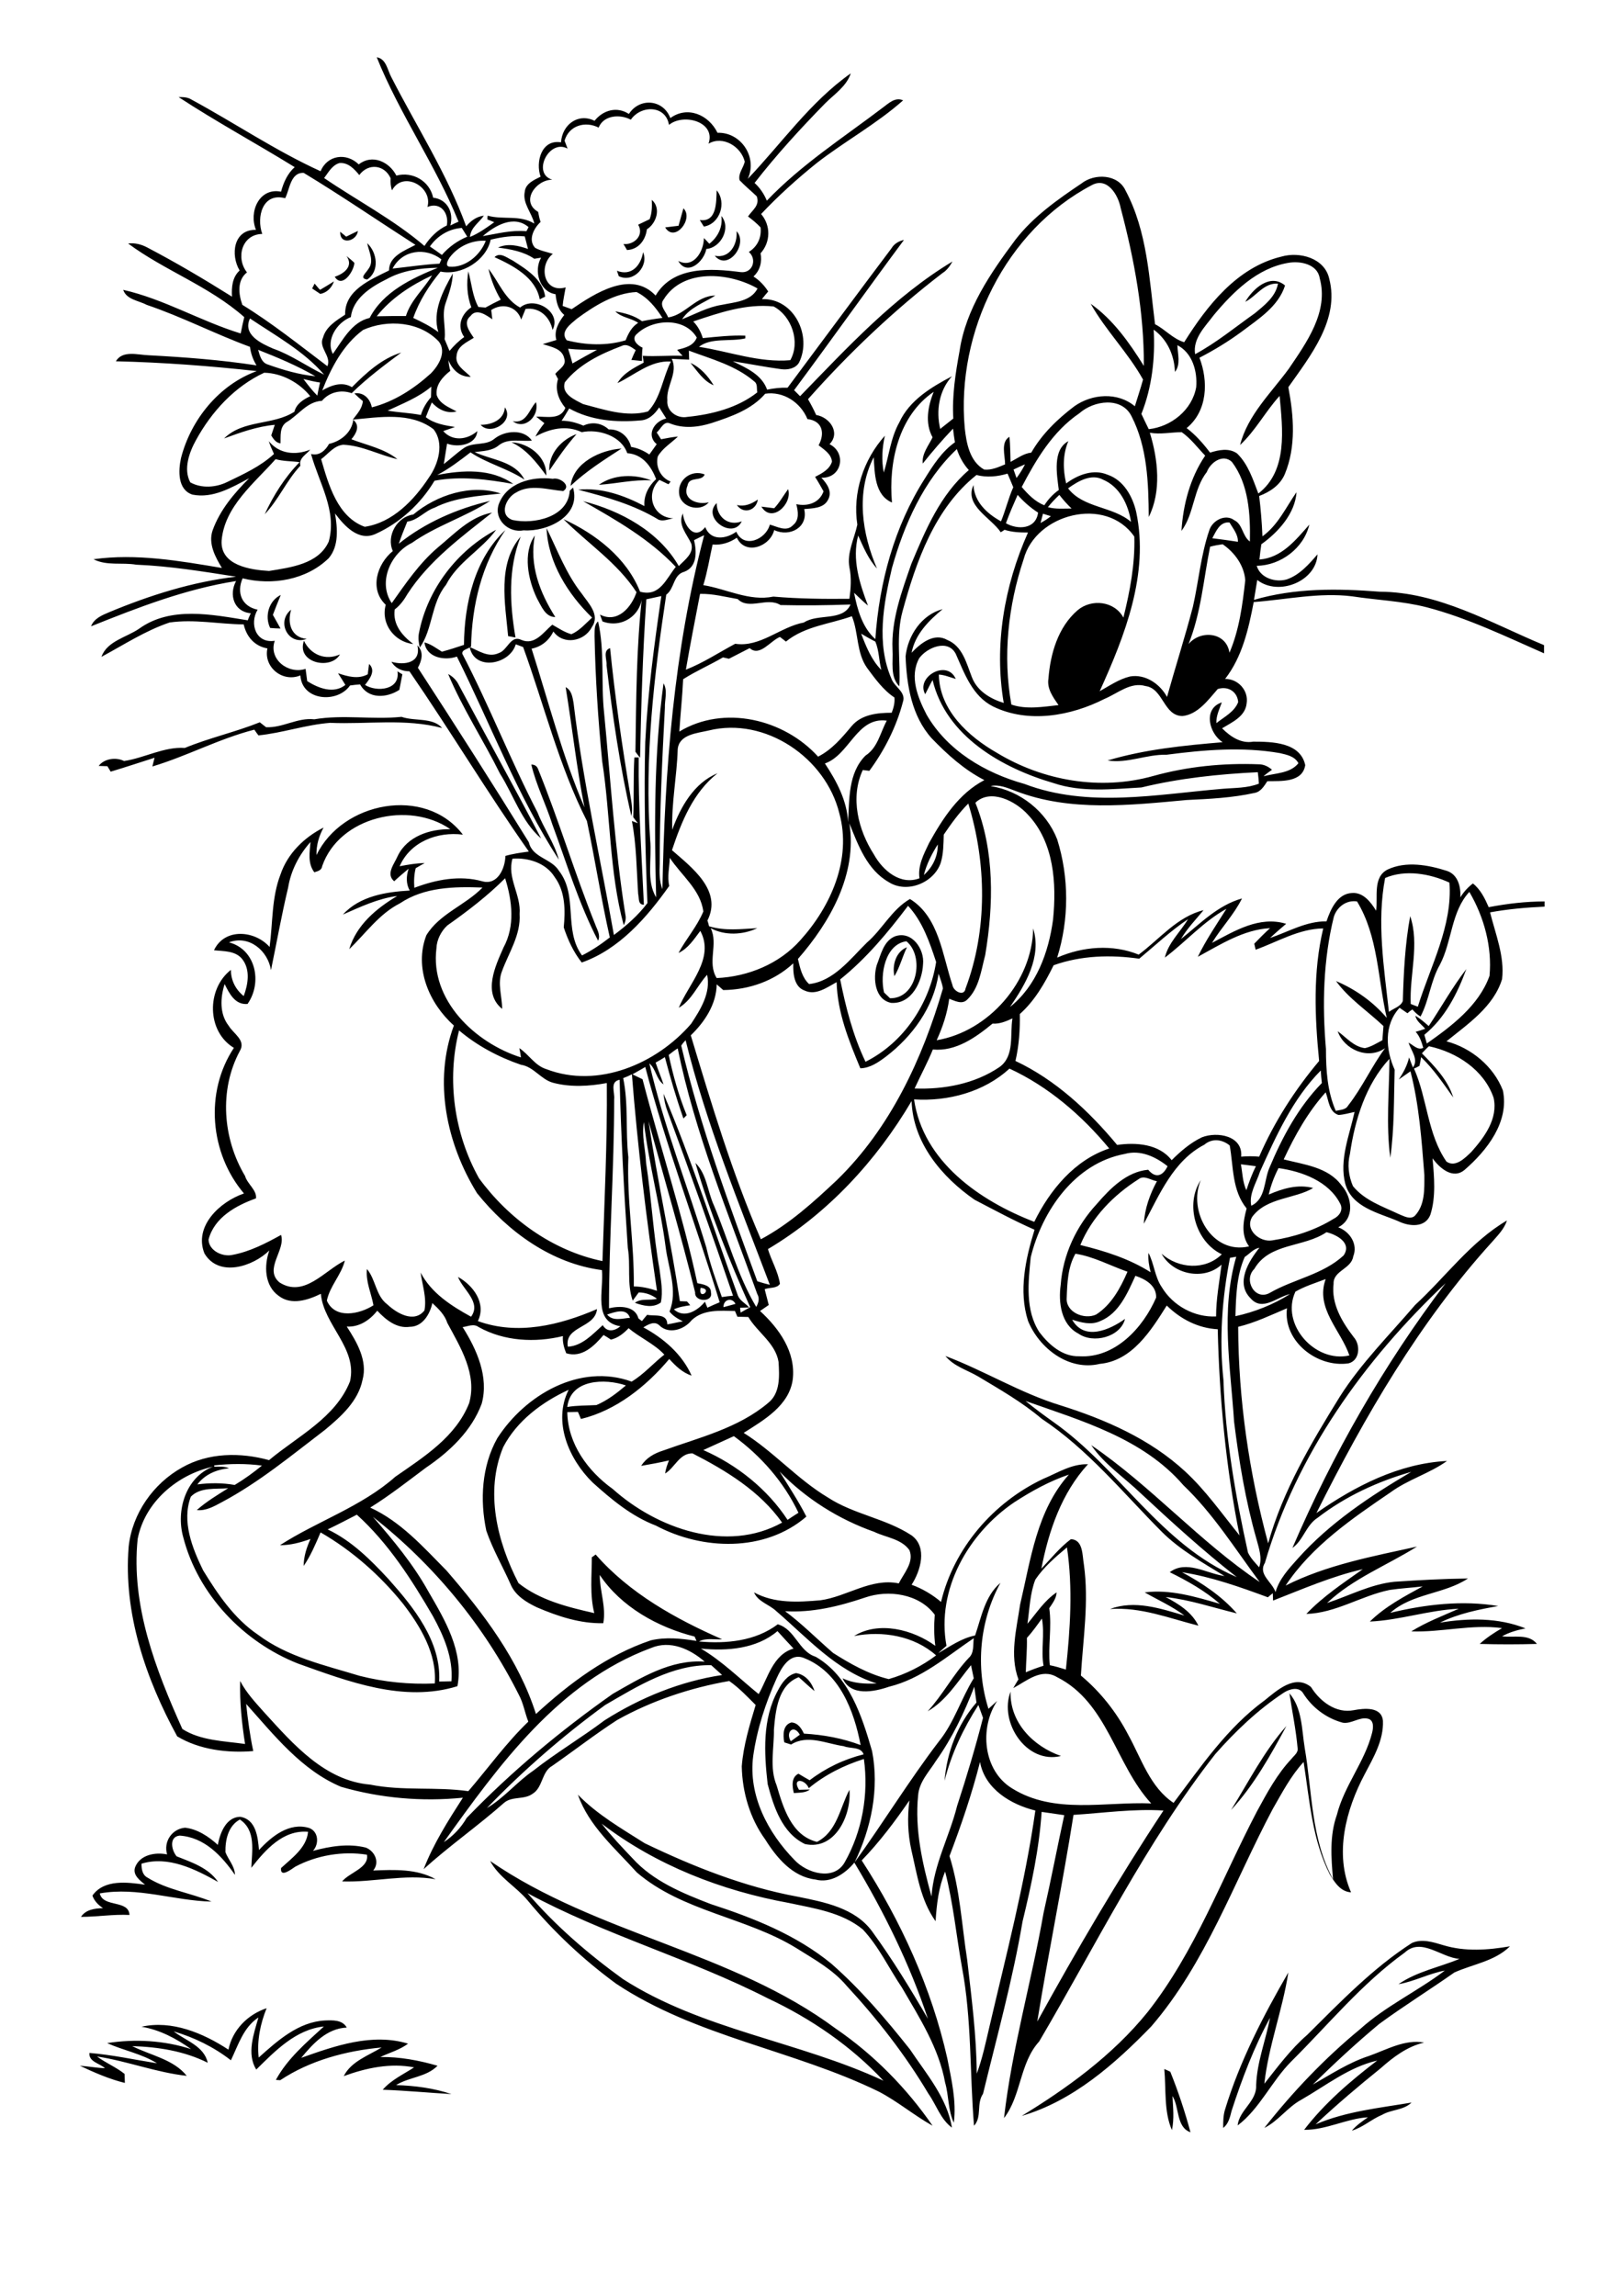 <?xml version="1.0" encoding="utf-8"?>
<!-- Generator: Adobe Illustrator 21.0.2, SVG Export Plug-In . SVG Version: 6.00 Build 0)  -->
<svg version="1.2" baseProfile="tiny" id="Layer_1" xmlns="http://www.w3.org/2000/svg" xmlns:xlink="http://www.w3.org/1999/xlink"
	 x="0px" y="0px" viewBox="0 0 595 842" overflow="scroll" xml:space="preserve">
<g>
	<path d="M427.1,758.8c0.5,0.2,1.6,0.7,2.2,1c2.9,7.2,5.4,14.7,7.4,22.2c-5.3-1.9-4-9.1-6.6-13.3c0.2,4.2,0.7,8.3-0.2,12.5
		C426.9,774.4,427.8,766.2,427.1,758.8 M83.8,751.7c1.5-7.3,7.1-12.9,14-15.2c-2.3,5.7-3.6,11.9-2.9,18.1
		c6.9-6.2,14.6-13.1,24.3-13.6c2.8-0.1,6.4-0.3,8,2.6c-7.3,0.3-12.4,5.9-16.7,11.1c12.4-4.4,26-9.2,39.2-5.2
		c-3.1,2.3-6.8,3.3-10.2,4.9c7.1-0.1,14.1,1.2,21,3.2c-4.1,4.2-10.4,4.1-15.2,7.1c6.8,0.2,13.8,1.1,20.3,3.3
		c-8.4-0.5-16.8-1.3-25.2-1.6c3.1-3.6,7.5-5.6,11.5-8.2c-8.7-1.7-17.6,0.2-25.8,3.2c2.7-5.4,9-7.5,13.9-10.5
		c-13,1.2-26.2,4.7-37.2,12c-0.4,0-1.2-0.1-1.6-0.1c4.2-7.8,11.2-13.7,17.6-19.6c-10.3,1.1-17.8,8.9-24.8,15.8
		c-3.6-5.8-0.9-13.1,0.8-19.1c-5.5,3.6-7.4,10.1-10.1,15.7c-6.3-4.9-13.5-8.4-21-10.6c4.4,3.4,11.2,5.4,12.5,11.5
		c-8.6-4.3-18.2-5.8-27.7-6.1c6.7,3.4,15.1,4.8,20,10.9c-11.1-1.2-21.8-5.4-32.9-7.1c3.2,2.4,7,3.9,10.1,6.4c0,0.8,0.1,2.4,0.1,3.3
		c-5.7-1.4-11.2-3.8-16.5-6.3c3.1,0.2,6.1,0.8,9.2,0.9c-1.9-1.8-6-2.3-5.7-5.6c8.4,0.7,16.6,2.5,24.8,3.8
		c-5.6-3.5-12.3-4.7-18.3-7.4c10.2-1.6,20.9-1,30.8,2.2c-5.5-3.9-11.5-7.1-18.2-8.2C63,740.8,74.5,745.6,83.8,751.7 M517.9,712.6
		c3.7-1.7,7.9-0.3,11.6,0.8c7.9,2.4,16.3,1.8,24.4,0.4c-5.6,5.5-13.5,6.5-20.4,9.6c-9.1,6.4-18.6,12.3-27.6,18.9
		c-8.4,7-16.5,14.5-24.3,22.2c6.7-3.8,13.2-8.1,20.6-10.5c6.5-2.3,13.2-6.2,20.2-4.9c-6.1,1.4-11.3,5.3-15.9,9.4
		c-8.2,6.6-16.2,13.4-23.9,20.6c11.2-4.8,23.4-6,35.2-8c-3,2.9-7.4,2.5-10.8,4.5c-3.9,1.6-7,4.6-11.1,5.8c1.7-2,3.8-3.4,5.9-4.9
		c-8,0.5-15.3,4.7-23.4,4.6c7.5-9.8,17-17.9,26.8-25.4c-10.4,2.4-18.8,9.2-27.9,14.4c-5,2.7-8.4,7.8-13.5,10.3
		c10.4-13.2,22.1-25.5,35.1-36.2c9.4-8.5,21.1-13.9,31.1-21.5c-5.9,1.1-11.2,4-17,5c6.8-4.7,15-6.2,22.4-9.3c-6.7-0.4-14-8-20.1-2.3
		c-15.7,11.3-28,26.4-41.6,39.9c-7.2,7.2-11.6,17.4-19.7,23.5c0.6-5.7,7.1-8.8,6.8-14.8c0.3-8.5,3.5-16.4,5.1-24.7
		c-5.9,10.8-10.3,22.4-14.1,34.1c-0.6,2.3-1.1,4.8-3.1,6.3c0-2.3,0-4.6,0.7-6.8c5.4-17.7,14-34.3,23.2-50.2
		c-2.1,13.7-7.3,27-8.8,40.8c4.9-6.2,9.7-12.7,15.7-17.9C491.7,734.2,503.6,721.8,517.9,712.6 M193.5,694.3
		c10.3,12,22.3,22.3,35,31.5c29.1,18.7,64.5,22.8,95.6,37.3c-11.9-12.7-26.6-22.8-42.4-30.2C253.1,718.3,221.8,709.6,193.5,694.3
		 M179.8,682.5c39,26.9,88.6,33.1,126.8,61.5c13.9,9.5,26,21.8,35.5,35.6c-6.8-3.8-12.8-8.9-19.7-12.5
		c-31.3-15.3-67.1-20.1-96.4-39.6c-12-8.8-23-19.1-32.5-30.6C189.2,691.8,183,688.5,179.8,682.5 M79.9,676.6
		c0.8-4.3,3-10.2,8.2-10.3c5.8,0.9,6.5,7.4,6.9,12.2c4.6-5,11.1-10.3,18.4-8.1c3.5,1.3,3.7,5.9,1.4,8.4c6.3-1.7,13-2.8,19.4-1.2
		c3.3,1.3,5.2,5.4,2.7,8.4c7.7-0.3,16-0.7,22.9,3.2c-11.4-2-22.8,1.2-34.3,0.8c2.7-3.3,10-5,9.1-9.8c-8.9-1.4-18.4,0.2-26.3,4.4
		c-1.5,1-5.6,4.2-5.2,0.5c4-3.7,9.4-7.5,9.9-13.3c-9.2-0.8-15.7,6.7-20.8,13.2c0.2-6.1,1.8-13.7-4.2-17.7c-4.3,2.3-5.4,7.5-5.3,12
		c1.1,2.8,3.4,5.1,3.5,8.3c-4.9-7-11.2-13.8-20.3-14.4c-4,0.4-3,5.4-1.1,7.6c5.5,2.2,11.7,4.2,15.2,9.4c-8.4-4.7-18.3-9.7-28.1-6.7
		c0,2,0.3,4.1,2.2,5.1c7.2,4.5,15.8,5.6,23.5,8.8c-13.7-0.3-27.2-5.5-41-3c1.2,5.3,10.6,2.2,10.9,7.9c-6-0.3-11.9,0.7-17.8,0.7
		c1.8-2.7,5-3.1,8.1-3.2c-1.7-1.1-3.2-2.6-3.9-4.6c4.3-6.1,12.9-4.9,19.3-4c-1.9-1.6-4.7-3.6-3.6-6.5c1.8-4.5,7.4-5.5,11.7-4.6
		c-1.4-4.7,1.8-9.4,6.6-9.8C72.4,670.8,76.5,673.5,79.9,676.6 M451.6,663.8c6.5-10.4,12.1-21.6,20.3-30.8
		C466.1,643.7,460,654.7,451.6,663.8 M389.2,644c-12.7,3.1-22.8-12.4-18.5-23.6C370.4,631.8,379.1,640.5,389.2,644 M285.4,619.9
		c1.4-2.7,3.4-5.6,6.6-6.3c3.5,0.5,5.8,3.5,6.8,6.6c-2-1.6-3.8-3.4-5.8-5.1c-7.6,2.9-8.5,12.2-9.1,19.2c0.1,6.8-1.7,14,1,20.5
		c2.4,8.1,5.4,18.4,14.8,20.7c7.4-3.8,8.4-12.5,11.9-19.1c0.8,9.2-5.2,22.3-16.3,19.9c-8.4-4-11.5-13.7-13.7-22
		C280.3,642.9,279.6,630.4,285.4,619.9 M328.1,358c-0.9-3.9,0.5-9,4.6-10.6C331,350.9,330.1,354.7,328.1,358 M324.3,364
		c0.7,0.7,1.5,1.4,2.2,2.1c9.9,0.2,12.8-15.3,6-20.9C324.7,346.3,322.7,357.4,324.3,364 M328.3,343.4c6.2-2.2,10.9,4.7,10.3,10.2
		c-0.3,6.3-4.1,14.7-11.7,14.2c-6-1.2-6.7-8.9-5.3-13.8C323.1,350.2,324.1,345.1,328.3,343.4 M194.9,280.4c1.3,0,2.1,0.6,2.5,1.7
		c7.6,18.7,13.4,38.1,20.9,56.8c0.7,2,2.1,4,1.1,6.1c-7.1-13.6-11.5-28.4-16.8-42.7C200.3,295,196.7,288,194.9,280.4 M232.7,277.8
		c0.4,0,1.2,0,1.6,0c-0.2,18,1.1,36,1.9,54c-2.3,0-1.7-2.5-2.1-3.9c-0.6-9-0.6-18-2.3-26.8c0.6,0.2,1.7,0.6,2.2,0.8
		c-0.6-0.7-1.2-1.5-1.7-2.2C232.6,292.4,232.3,285.1,232.7,277.8 M115.3,263.8c10.6-1.8,21.4,0.2,32-0.9c4.8,1.7,11.4,0.1,14.9,4.1
		c-13.5-3.6-27.4-1.3-41.1-1.9c-9,0.7-17.4,3.7-26.3,4.6c-0.4-0.5-1.1-1.5-1.5-2.1c-12.9,3.3-24.7,9.7-37.4,13.5
		c0.3-1.1,0.5-2.2,0.8-3.2c-5.4,1.7-10.7,3.5-16.1,5.1c-0.3-0.5-0.9-1.5-1.2-2c-0.8,0-2.4-0.1-3.2-0.1c2-2.7,6.4-3.3,9.3-1.8
		c7.5-1.1,14.6-5.3,22.3-4.8c9-3.7,18.5-5.8,27.5-9.4c0.8,0.6,1.5,1.2,2.3,1.8C103.7,267,109.1,263.1,115.3,263.8 M164.4,247.2
		c1.7,0.9,3.1,2.3,3.9,4c10,18.8,20.4,37.5,30.2,56.3c-7.2-6.2-10.1-15.9-15.1-23.8C177.3,271.4,169.6,259.7,164.4,247.2 M222.5,244
		c0.2-2.1-1.5-5.4,1.3-6.3c1.8,18,4.4,35.9,7.4,53.8c0.4,2.6,1,5.2,0.4,7.8C227.4,281.2,224.7,262.5,222.5,244 M111.5,235
		c2.4,5.1,7.9,7.4,13.2,5C121.4,245.9,108.6,243.1,111.5,235 M218.1,233.3c0.1-1.8-0.3-4,1.3-5.4c2.5,11,1,22.4,2.2,33.5
		c2.4,24.7,3.9,49.5,7.8,74c0.3,1.3,0.1,2.6-0.6,3.9c-5.3-19.4-4.8-40.2-7.9-60.1C219.4,263.9,218.4,248.6,218.1,233.3 M112.5,234.3
		c-6.7,2.6-11.3-6.3-5.7-10.7C105.3,228.5,106.8,233.8,112.5,234.3 M99.1,230.3c-2.1-4.3-0.5-10,3.9-12.1c-1,2.4-2,4.9-2.9,7.3
		c0.9,1.7,1.9,3.3,2.8,5C101.6,230.5,100.4,230.4,99.1,230.3 M197,219.5c-3.3-6.8-5.3-16.7-0.8-23.1c-2.1,10.8,1.8,20.9,7.5,29.9
		C200,226.3,198.6,222.3,197,219.5 M186.4,233.3c-1.1-12-4-26.5,4.6-36.5c-4.7,11.8-4,24.8-1.9,37
		C188.4,233.7,187.1,233.4,186.4,233.3 M170.2,236.5c0.1-15,3.9-31.6,15.2-42.1c-8.7,12.5-12.3,27.6-12.6,42.7
		c-0.9,0.9-3.5,1.1-3.2,2.7c9.9,19,17.7,39.1,27.6,58.2c2.3,5.9,6.2,11.2,7.8,17.3c-15.1-23.3-25-49.6-37.4-74.5
		c-4.5,1.6-11.2,0.4-11.9-5.2c2.4,0.6,4.4,2.2,6.4,3.4C164.8,238.3,167.5,237.4,170.2,236.5 M153.7,232.1c3.1-16,14-30.2,28.3-37.8
		c-5.4,7.4-14.1,11.8-18.4,20.2c-5.5,6.7-4.8,16.2-9.6,23C153.6,235.8,153.3,234,153.7,232.1 M272.1,191.2
		c-3.3,6.9-14.8-1.3-9.2-6.7C262.9,189.6,267.2,193.1,272.1,191.2 M270.3,185.2c2.9,0.7,5.4-0.4,7.7-2
		C277.4,187.3,272.7,188.7,270.3,185.2 M284,186.4c2-2.1,3.4-4.7,5.1-7c1.7,5.4-6,12.7-9.8,6.4C280.8,186,282.4,186.2,284,186.4
		 M151.6,188.7c8.6-7.2,21.3-11.3,32.1-7.7c-8.2,0.9-16.8,1.4-24.3,5.2c-3.6,1.2-6.1,4.6-10,5.1c-1.1,2.7-2.2,5.4-3.1,8.1
		c9.7-7.8,21.5-12.9,33.5-15.7c-9.1,5.9-19.8,9.1-28.7,15.4c-7.8,3.8-12.6,14.4-7.4,22.1c5.1-7.2,10.1-14.6,16.9-20.4
		c6.1-5,11.8-11.3,19.9-12.8c-11.2,8.9-23.1,17.6-31,29.8c-1.2,2.1-2.7,4.2-4.7,5.7c-0.8,5.5,2.7,9.6,6.8,12.7
		c-7-0.8-12-7.5-10.1-14.4c-6.1-5.7-3.2-15,2.6-19.7C141.6,196.5,145.7,189.5,151.6,188.7 M182.9,185.1c2.8-8,12.2-10.5,19.9-9.5
		c2.4-0.7,7,2.5,3.8,4.5c-5.7-0.5-12.1-2.7-17.4,0.6c-3.6,1.9-6.3,8.2-1.2,10c7.8,1.7,20.4-1,21-10.7c0.3-0.3,0.9-0.9,1.2-1.2
		c3.1,10.5-9.5,16.3-18.1,15.7C186.6,195.6,181.2,190.6,182.9,185.1 M219.7,177.8c5.4-3.9,13.2-4,19.2-1.6
		C232.4,175.8,226.1,177.4,219.7,177.8 M249.1,180.8c-0.4-5,4.6-8.7,9.4-6.8c-1.1,2.8-5.7,0.5-6.3,4.1c-2.1,5.1,3.8,7.2,7.8,6.1
		C256.8,188.1,249.4,186,249.1,180.8 M209.3,178.2c1-8.6,11.1-13.2,18.7-13.7C221.5,168.7,214.9,172.9,209.3,178.2 M187.6,162.2
		c6.4,0.3,13,5.3,12.8,12.2C196.8,169.6,193.2,164.8,187.6,162.2 M201.5,172.6c-0.3-6.2,4.5-11.4,10-13.4
		C207.8,163.4,204.6,168,201.5,172.6 M185.2,149.4c3.6,5.1-5.2,10.6-8.9,6.4C180.4,155.8,184.9,154,185.2,149.4 M188.1,154.5
		c5.1,0.9,5.9-4.2,8.5-7C198,152.3,192.7,157.9,188.1,154.5 M253.3,133.1c3.7,1.7,6.4,4.8,8.5,8.2
		C258.1,139.8,255.8,136.1,253.3,133.1 M117.4,106.3c1.7-1,3.4-2,5.1-3.1c-0.8,2.3-2.5,4.1-5,4.6c-1-0.7-2-1.3-3-2
		c0.2-0.4,0.7-1.3,0.9-1.8C116.1,104.8,116.7,105.6,117.4,106.3 M127.1,93.9c1,0.8,2,1.6,2.9,2.5c-0.2,3.2-4.5,9.5-7.2,5.1
		C126.2,100.4,129.8,97.6,127.1,93.9 M226.3,99.3c5.3,2.1,8.8-1.9,9.6-6.8c2.2,5-3.4,11.4-8.9,8.8
		C226.8,100.8,226.5,99.8,226.3,99.3 M181.4,94.3c2.1-2,4.6,0.3,6.6,1.2c5,3.2,11.1,6.9,12,13.3c-0.5,0.2-1.5,0.7-2,1
		C196.5,101.7,188.2,97.4,181.4,94.3 M134.7,89.2c3.7,3.4,4.6,10.3,0,13.3c-3.1-0.4-0.4-2.4,0.4-3.8
		C137.4,95.8,135.3,92.3,134.7,89.2 M270.2,84.8c4.4,4.7-3.2,14.8-8,9C267.7,94.9,270.6,89.6,270.2,84.8 M127,86.8
		c1.4-0.7,2.8-1.4,4.3-2.1c-0.5,3.9-6.7,5.3-6.5,0.3C125.3,85.4,126.4,86.3,127,86.8 M264.6,79.2c3.7,4.3-0.1,11.7-5.5,12.1
		c-0.8,4.6-7,10.2-10.3,4.4c5.6,2.9,9.4-3.5,9.4-8.4c0.5,0.5,1.5,1.5,2,2.1C263.4,86.9,265.2,83.2,264.6,79.2 M250.7,76.4
		c3.9,3.8-3.2,12.8-6.7,7c1.6-0.2,3.3-0.4,4.9-0.6C249.5,80.7,250.1,78.5,250.7,76.4 M239.1,73.3c3.5,3,1.7,8.6-1.8,10.8
		c-0.5,3.9-3,7.4-7.3,7.6c-0.3-0.6-1-1.7-1.3-2.2c3.9,0.4,7.7-3.2,5.4-7.1c1.4-0.7,2.8-1.3,4.2-2C239.2,78.1,239.2,75.7,239.1,73.3
		 M262.9,69.8c3.7,4.4,1.3,12.3-4.7,13.3c-0.4-0.6-1.1-1.8-1.5-2.4C263.1,81.6,262.7,73.9,262.9,69.8 M393.8,665.6
		c-4,25.3-9.2,50.5-13.3,75.8c14.5-26.3,29.7-52.3,46.3-77.4C415.8,663.3,404.8,664.9,393.8,665.6 M348.3,680.7
		c3.9,12.4,4.5,25.4,6.5,38.1c1.6,13.9,3.4,27.7,3.5,41.7c2.1-5.6,3.3-11.5,4.7-17.4c6.1-26.2,13-52.4,16.8-79.1
		c-9-2.2-18.5-7.9-20.3-17.8C356.5,658,352.6,669.4,348.3,680.7 M290.1,638.6c1.1-0.8,2.2-1.6,3.3-2.4
		C291.2,632.2,288,635.2,290.1,638.6 M343.4,645.7c-2.5,4-6.2,7.7-6.6,12.7c-1.3,12.6,1.6,25.1,4.9,37.1c0.8-11.7,6.6-22,9.4-33.2
		c3.5-10.7,6.7-21.4,9.5-32.3c-0.6-1.6-1.1-3.1-1.7-4.7c-5.5,8.6-9.9,17.8-12.4,27.8c0.8-10.4,4.8-20.8,11.7-28.7
		c-0.3-1.9-0.5-3.9-0.8-5.8C353.7,628.2,349.3,637.4,343.4,645.7 M222,625.3c-15.5,11.3-30.1,24-43.4,37.8c6.3-3.7,11-9.6,17-13.7
		c8.4-6.6,17.7-12.1,26.2-18.5c13.1-8.3,27.8-14.3,43.1-16.6c-1.3-1.2-2.7-2.4-4-3.6C246.6,610.4,233.9,618.4,222,625.3
		 M284.9,615.5c-4.1,9.1-7.2,18.7-8.6,28.5c-1.9,14.4,5.4,28.2,15.2,38.2c4.5,4.8,14.3,7.7,18.3,0.9c6.5-11.4,8.9-25.1,7.1-38
		c-7.3,2.3-14.3,5.8-20.2,10.7c-1.5-3.5-6.3-3.8-3.6,0.6c1.3,0,2.7-0.1,4-0.1c-1.7,1.3-3.9,1.1-5.9,1.3c-0.6-2.5-1-5.8,1.7-7.1
		c1.3,0.8,2.7,1.6,4.1,2.4c5.9-4.5,12.6-7.7,19.8-9.5c-1-2.9-4.9-2-7.3-3c-6.4-0.9-13.3-4.4-19.3-0.6c-0.6-0.2-1.9-0.6-2.5-0.8
		c-0.5-2.6-0.6-6.4,2.6-7.3c2.4,0.1,3.7,2.2,4.6,4.1c7.1,0.4,14.2,1.7,20.8,4.2c-2.4-12.6-7.8-26.8-20.7-31.9
		C289.8,605.9,286.6,611.7,284.9,615.5 M238.8,604.4c-33.9,12.6-55.8,43-76,71.2c3.5-2.3,6.3-5.3,8.4-8.9
		c16.3-16.9,34.4-32,53.6-45.5c10.3-5.9,21.3-12.7,33.7-11.8C253.2,604.8,245.9,601.4,238.8,604.4 M257.1,604.6
		c7.8,4.6,14.3,11.1,21.2,16.7c3.3-5.7,5.2-14.5,12.8-16.7c-2-2.1-3.9-4.2-5.9-6.4C277.6,604.7,266.7,605.6,257.1,604.6
		 M376.7,600.7c0.1,4.2-0.3,8.4-0.4,12.6c2.1-0.9,4.3-1.7,6.5-2.4c-1-5.7,0.5-11.6-0.6-17.3C380.4,596.1,378.7,598.5,376.7,600.7
		 M317.3,585.9c-9.5,3.2-19.3,5.6-29.3,5c6.2,4.6,11.7,10.2,17.6,15.3c6.3,4,13,7.8,20.4,9.6c6.3-1.8,12.2-4.8,17.4-8.7
		c-8.1-7.2-19.7-9.1-30.1-7.1c9-5.6,21.6-2.4,29.8,3.6c-0.5-3.8-0.5-7.6-0.2-11.4C337.2,584.5,325.9,582.9,317.3,585.9 M379.8,579.3
		c-2,5.1-2.1,10.8-2.9,16.2c3.4-4,6.2-8.5,10.7-11.5c-0.1,2.2-1.5,4-2.7,5.8c1,7-0.5,14,0.2,20.9c2,0.4,4,1,5.9,1.6
		c1.6-14.9,2.6-29.9,0.4-44.8C387.1,571.1,382.9,574.7,379.8,579.3 M120.2,560.9c8.8,4.2,15.7,11.1,22.2,18.1
		c9.3,10.4,19.5,23,18.7,37.7c1.5,0,3-0.1,4.5-0.1c0.7-8.5-2.8-16.6-6.8-23.9c-7.8-13.4-16.3-26.7-27.9-37.2
		C127.4,557.3,123.8,559.2,120.2,560.9 M372,551c-16.8,11.4-28.6,32-24.8,52.6c-1,0.9-2,1.7-3,2.7c4.3-2.5,8.5-5.5,13.5-6.5
		c2.3-6.7,3.6-14.5,9.3-19.3c-7.7,14-9.2,31-4.4,46.2c1.1-1,2.1-1.9,3.2-2.9c-6.6,9.9-5.2,25.6,5.5,32.1c15.4,9.6,34,4.8,51,5.5
		c-13.1-14.2-16-37-34.5-46.3c-5.8-3.5-11.2,1.4-16.1,4c0.6-1.1,1.3-2.2,1.9-3.2c-3.3-8.9-0.7-18.4,0.6-27.4
		c3.9-16.5,6.1-34.5,17.9-47.7C385,543.2,378.3,546.9,372,551 M50.5,564.4c-2.5,24.4,6.6,47.9,16.4,69.7c6.7,4.3,15.3,4.4,23,5.5
		c-1.2-7.6-2-15.4-1.8-23.1c2.3,4.4,5.7,8,9,11.7c10.5,11.5,22.1,24.9,38.7,26.3c11.9,2.4,24,0.7,36,2.4c7.3-8.5,13.9-17.7,22-25.5
		c-1.3-3.3-1.8-6.8-3.5-9.9c-12.7-25.3-31.2-47.7-53.5-65.2c7.5,8.6,14.8,17.4,20.3,27.3c6.1,10.5,13.1,22.1,10.7,34.8
		c-19.7,6.1-40-1.7-58.5-8.3c-20-7.9-36.7-25.3-42.1-46.4c-2.7-9.7,0.9-21.9,10.9-25.8C65,540.8,53.1,550.9,50.5,564.4 M78.6,537.4
		l0,0.5c1.8,0,3.7-0.2,5.4,0.6c-4.5,0.4-8.8,2.2-11.6,5.9c4.6-0.6,9.2-0.6,13.7,0.2c3.5-2.1,6.8-4.5,10-7.1
		C90.3,536.7,84.4,536.8,78.6,537.4 M258,531.8c12.3,5.4,23.5,14.3,30.9,25.6c1.3-0.9,2.6-1.7,4-2.6c-5.3-11.2-13.7-20.8-23.7-28.1
		C265.5,528.4,261.7,530.1,258,531.8 M376.2,513.8c3.3,2.7,6.7,5.2,10.2,7.7c24.2,17,39.4,45,67.3,56.9
		c-12.3-9.6-23.8-20.1-35.2-30.7c-6.1-5.9-13.4-10.6-18.2-17.7c22,15,39.7,35.4,61.8,50.2c-9-12.1-17-25-28-35.5
		C419.3,527.5,396.8,521.1,376.2,513.8 M184.6,530.7c-6.8,16.4-2.2,34.8,5.6,49.9c7.9,6.3,18.1,8.8,27.8,11
		c-1.7-6.7-0.9-13.7-0.9-20.5c0.4-0.2,1-0.7,1.4-1c12.4,14.2,29.3,23.6,46.4,31.1c-2.8,0.2-5.9-0.6-8.5,0.8
		c10,0.9,20.7-0.1,28.9-6.3c6.4,1.8,7.7,10,13.9,11.9c12.3,7.1,17,21.8,20.7,34.6c2.7,13.8-0.3,28.3-6.4,40.8
		c10.5-14.5,19.9-29.9,30.8-44.2c5.7-7,8.2-15.7,12.9-23.3c-0.3-1.6-0.7-3.2-1-4.8c-4.9,6-9.1,13-15.9,16.9
		c5.6-6.1,9.4-13.6,15.1-19.6c2-1.8,1.5-4.8,1.8-7.2c-9.9,6.7-19.2,14.9-31.1,17.8c-5.5,1.9-14.1,3.6-17-3.1
		c3.9,1.9,8.2,2.1,12.5,1.9c-14.9-4.7-25.3-16.6-36.8-26.5c-2.6-2.5-6.7-3.4-8.2-6.9c7.5,4.1,16.1,3.6,24.3,2.9
		c9.7-1.3,18.6-8.3,28.8-6.2c1.9-3.8,5.7-7.8,3.9-12.2c-3-4.2-8.6-4.6-12.9-6.7c-13-4.6-25-12.1-34.7-22.1
		c3.3,5.4,6.9,10.8,9.8,16.5c-15.2,13.1-38.1,12.4-55.2,3.3c-8.9-3.4-16.2-9.5-23.2-15.8c-8.7-8.5-14.7-22.3-8.8-34
		C198.8,514.2,189.6,521.1,184.6,530.7 M208.1,516c3.6-0.6,7.2-0.5,10.7-0.7c4-1.7,7.5-4.4,10.8-7.2
		C222,505.5,209.3,505.7,208.1,516 M169.7,486.7c5.2,8.2,9.7,18.3,7,28.1c-3.7,10-11.8,17.6-20.5,23.5c-6.7,5-13.3,10.2-20.4,14.6
		c11.2,5.1,19.5,14.5,28,23.1c13.5,15.6,26.5,32.7,32.8,52.6c12.3-11.3,26.1-21.6,42.1-27c5.5-1.3,11.2-0.7,16.8,0.2
		c-0.2-0.4-0.5-1.2-0.7-1.6c-13.5-3.4-27-10.9-34.8-22.6c0,5.9,2.4,11.7,1.3,17.7c-8.4,0.2-16.6-2.5-24.3-5.8
		c-4-1.9-8.1-4.4-9.8-8.7c-2.9-6.5-6.5-12.7-8.8-19.4c-2.4-11.3-1.7-23.7,4-33.9c10.2-15.9,30.3-27.7,49.3-20.8
		c4.5-2.7,7.9-6.7,12-9.9c-3.7-4-9-6.2-13.1-9.7c-1.8,1.9-3.9,3.6-6.5,4.2c-0.9-0.6-1.8-1.2-2.7-1.7c-3.4,4-7.9,8.5-13.7,6.7
		c-0.8-2-1.4-4.1-1.2-6.3c-10.2,2.5-21.6,1.9-30.9-3.3C173.7,485.3,171.6,486.5,169.7,486.7 M222.7,482.1c2.1,2.6,5.6,1.4,8.4,1.2
		C229.8,479.5,225.5,481.2,222.7,482.1 M253.7,484.2c-2.7,3.4-8.3,5.3-11.8,1.9c-1.8-1.8-4.2-0.3-5.9,0.7c7.4,4,14.2,9.8,17.7,17.7
		c-3.4-1.1-5.9-3.6-8.2-6.1c-8.4,10-19.5,18.9-32.4,22c-0.3-0.7-0.8-2-1.1-2.6c-1.3,0-2.6,0.1-3.9,0.1c0.2,11.6,7.5,21.6,16.7,28.2
		c16.2,14.5,41.8,23.6,62.1,12.3c-8.1-11.5-20.6-19.1-32.9-25.4c-4.8,0-6.4,5.2-10,7.4c0.2-1.7,0.8-3.3,1.4-4.8
		c-3.4,0.8-6.8,1.4-10.2,2c1.8-2.9,4.8-4.6,8-5.6c13.3-4.8,27.6-8.2,38.6-17.5c4.5-3.6,4.1-9.9,3.8-15c-1.1-6.9-7.7-10.8-11.1-16.5
		c-1.3,0-2.6-0.1-4-0.1c-0.2-0.5-0.7-1.6-0.9-2.1C264.2,480.7,258,480.1,253.7,484.2 M158.6,477.9c-0.9,4.1-3.6,8.7-8.3,8.7
		c-4.8,0.7-8.8-2.6-11.9-5.9c-2.7,3.4-6.6,6.1-11.2,5.8c3.7,5.7,7.7,12.5,5.8,19.5c-1.6,7.9-7.9,13.5-13.8,18.4
		c-12.2,9.3-24.1,19.2-37.8,26.5c-2.8,1.5-5.9,3.3-9.2,2.9c3.5-3.1,7.5-5.5,11.5-8c-4.5,0.4-10.2-0.5-13.7,3.1
		c-3.4,9,0.5,18.8,4.5,27c5.4,8.8,11.4,17.7,20.1,23.6c10.9,8.2,24.5,11.2,37.3,15.1c9,2.3,18.3,3.2,27.6,2.8
		c0.8-10.9-5.3-21-11.7-29.3c-8.4-10.4-18.6-19.4-30.2-26.1c-1.8,4.2-3.6,8.5-6.2,12.3c0-3.5,1.1-6.8,2.5-9.9
		c-3.6,1.3-7.3,2.3-11.2,2.3c13.6-8.8,29.9-14.1,42.3-25.1c10.5-7.3,22.2-14.6,27.1-27c3-10.6-3.2-20.5-8-29.4
		C163.2,482.3,160.9,480,158.6,477.9 M265.4,479.4c1.5-0.4,2.9-0.8,4.4-1.2C268.6,475.7,265.3,476.5,265.4,479.4 M257,472.3
		C256,477.3,261.9,472.7,257,472.3 M464,573.2c-2.6,4.2,2.7,7,3.9,10.7c1.4-4.9,4.9-8.6,8.2-12.3c11.7-13.1,26.5-22.9,41.6-31.8
		c-12.3,3.5-24.2,9-34.3,16.8c-4.3,2.7-5.3,8.3-9.3,11.1c14.8-34.4,33.5-67.2,56.2-97.1C500.4,498.8,475.6,533.4,464,573.2
		 M475.2,473.7c-5.6,12,7.3,26.3,19.8,23.4c-3.1-9.2-12.6-17.3-8.7-28C482.6,470.5,478.7,471.7,475.2,473.7 M448.8,506.1
		c0.7,21.3,4.4,42.5,9,63.3c1,2.1,2.6,3.7,4.1,5.4c1.2-3.5-0.1-7-1-10.4c-4-14-6.4-28.5-8.2-43c-1.3-20.1-5-40.8,0.8-60.5
		c-0.6,0.1-1.7,0.3-2.3,0.4C448.3,476,447.2,491.2,448.8,506.1 M394.5,459.8c-2.8,4.9-3,10.7-3.2,16.2c-0.4,5.3,6.5,8.1,10.8,6.1
		c5.6-3.6,8.9-9.7,11.5-15.7C407.3,464.2,401.1,460.8,394.5,459.8 M456.6,461c-3,6.8-3.2,14.4-3.4,21.7c7-1.5,14-4.3,20-8.1
		c-4.7,1-10.1,6.5-14.4,1.6c-5.7-5.6-0.8-13.6,3.2-18.6C459.8,458,458.4,459.8,456.6,461 M486.6,451.9c-8.4,5.7-20.9,3.8-26.5,13.5
		c-4.1,4,0.3,11.9,5.8,8.7c8.7-5,19.5-6.7,27-13.7C496,455.8,490.3,452.8,486.6,451.9 M469,428.4c-1.6,3.1-2.8,6.3-3.6,9.7
		c5.1-2.2,10.7-3.9,16.3-2.4c-6.6,4-17,3.4-22.3,10.5c-3,4.8,2.8,9.5,7.3,8.7c7.9-1.2,15.7-3.7,22.5-7.9c2.1-1,3.7-3.3,2.4-5.6
		C487.4,433.2,477.6,429.6,469,428.4 M455.2,427c0.6,3.2,0.6,6.5,2,9.5c1-3,2.1-6,3.5-8.8C458.9,427.5,457.1,427.2,455.2,427
		 M378.1,461.1c-0.9,9.1-2.1,19.4,3.2,27.5c3.5,4.6,8.5,9,14.6,8.8c13.1,0.8,23.4-10.4,28.2-21.5c0.2-4.4-3.9-6.8-7.6-8
		c-2.9,6.3-6,13.8-12.9,16.6c-3.4,1.6-7,0.5-10.3-0.5c4.5,7.9,13.8,3.7,19.4-0.3c-1.7,6.7-11.7,9.2-17.1,5.4
		c-6.4-3.3-7.4-11.5-6.5-17.9c0.8-11,5.7-21.5,13.2-29.6c4.9-5.7,11-11.9,18.9-12.6c2.7,3.3,5.4,2.3,7.1-1.3
		c-4.4-3.5-10-6.1-15.7-4.5C394.3,426.6,382.3,444,378.1,461.1 M441.8,419.8c-11.4,5.9-16.5,18.4-22.2,29c0.3-5.5,2.2-10.8,4.8-15.6
		c-2.2-0.3-4.7-2.4-6.8-0.7c-9.1,5.8-17.1,13.9-21.3,24.1c9,2.2,17.9,5,25.8,10c-0.6-2.3-1-4.7-0.8-7.1c2.1,4,2.3,8.8,4.9,12.6
		c4.1,6.8,12,11.1,19.9,10.7c0-6.4,1.2-12.7,2-19c-6.5,6-17.9,3.6-22-4c6.2,5.5,16,6.2,22.1,0.2c-9.6-4.5-13.6-18.4-7.7-27.2
		c-4.9,11.4,4.2,27.5,17.7,24.3c-3.1-4.2-2.1-9.4-0.9-13.9c-5.4-6.6-4.8-15.3-6.2-23.1C448.3,417.8,444.6,417.4,441.8,419.8
		 M225.3,403.1c0,25.6-1.9,51.1-1.9,76.7c3.8-0.9,9.5-1,10.8,3.7c0.3,0.3,1,0.8,1.3,1c0.6-0.8,1.3-1.6,1.9-2.3
		c2.8,0.6,7.3-0.7,7.4,3.5c1.9-0.3,3.8-0.8,5.7-1.1c-1.8-0.9-3.7-2-4.9-3.6c3.1-7.6-0.4-15.8-1.4-23.5c-2-15.4-6.2-30.5-8-46
		c-0.9,5,0.6,10,0.8,15c2,12.9,2.6,25.9,4.9,38.8c0.5,4.1,1.4,8.3,0.5,12.4c-2.9,2.1-6.4,1.2-9.5,0.1c2.4-1.8,5.4-0.7,8.1-1.5
		c-2-1.5-4.3-2.3-6.7-2.3c-0.7,1-1.5,2-2.2,3c-2.2-6.2-0.7-12.9-1.8-19.3c-1.4-20.6-2.5-41.1-3-61.7
		C223.6,396.7,225.6,400.7,225.3,403.1 M228.6,395.4c2,9.5,0.8,19.4,1.9,29c-0.6,15.9,2.2,31.6,2,47.4c2.9,0,5.8,0.7,8.5,1.6
		c-3.9-26.4-7.1-52.8-9.2-79.4C230.8,394.5,229.7,395,228.6,395.4 M462.2,429.7c-1.3,4.1-4.1,8.1-3.2,12.5c5.4-2.5,4.6-9.3,6.7-14
		c4.7-11.2,10.6-22.2,19.2-31c-0.2-1.5-0.3-3.1-0.4-4.6C474.2,403,468.1,416.6,462.2,429.7 M370.3,391.9c-9.3,8.6-22.6,12.1-35,11.3
		c3.3,22.8,24.1,37.2,44.1,44.9c5.7-11.6,14.8-22.7,27.5-26.9C396.9,409.1,384.6,398.5,370.3,391.9 M232,394
		c1.2,0.6,2.4,1.2,3.7,1.8c6.5,25,14.7,49.6,20.1,74.8c2,0.4,5.1,0.8,5,3.4c0.9,3.7-6.1,3.6-5.8,0c-5.2-21.1-11.4-41.9-17.1-62.8
		c3.3,22.1,8.2,43.9,11.5,66c0.7,0,1.9,0.1,2.6,0.1c0.3,0.3,0.9,1,1.2,1.4c-2,0.3-4.1,0.6-6,1.5c3.8,3.5,8.7,0.5,11.4-2.8
		c0.2,0.6,0.7,1.7,0.9,2.2c1.5-0.7,3-1.4,4.5-2c-8.8-28.8-19.6-57.1-27.3-86.3C235.1,392.3,233.5,393.1,232,394 M245.3,386.9
		c1.6,7.5,3.7,15,6.6,22.1c-0.3,0.3-0.9,0.9-1.2,1.2c-2.6-7.4-4.8-14.9-6.8-22.5c-1.1,0.7-2.3,1.4-3.4,2c0.9,2.7,2,5.3,2.9,8
		c-2.7-1.9-2.7-5.6-5.2-7.7c5.3,23,14.1,45,20.9,67.5c1.4,6.2,3.6,12.2,5.7,18.2c1.3-0.2,2.7-0.4,4.1-0.5
		c-7.7-22.6-15.7-45.1-24-67.5c-0.8-2.1-1.3-4.4-1.5-6.6c10.3,24.2,18.3,49.4,27.3,74.1c0.8,1.9,2.8,2.8,4.1,4.3
		c-0.8,0-2.5,0.1-3.3,0.1c0,0.4,0.1,1.3,0.2,1.8c1.1-0.7,2.3-1.3,3.5-2c-7.7-17.2-14.8-34.8-20.1-52.9c4.2,4.1,4.4,10.4,6.8,15.6
		c5.2,12.4,8.6,25.6,15.5,37.2c0.9-1.5,1.3-3.2,0.4-4.7c-10.7-29.7-22.9-59.1-29.2-90.1C247.6,385.1,246.4,386,245.3,386.9
		 M521.6,386.3c4.6,4.7,9.5,9.7,11.5,16.2c-3.7-5.2-7.2-10.4-11.8-14.8c-0.1,0.8-0.4,2.4-0.6,3.2c-0.5,0.3-1.5,0.8-2,1
		c4.9,11,4.9,24,11.9,34.1c3.3,2.3,6.8-1.3,9.1-3.5c4.8-5.4,9.9-12.2,8.2-19.9c-3.5-10.2-13.5-16.7-23.7-18.9
		C523.3,384.4,522.5,385.4,521.6,386.3 M249.9,383.5c6.9,29.5,17.5,58,27.9,86.4c1.5,0.5,3,0.9,4.6,1.3
		c-11.2-29.6-23.3-58.9-30.9-89.7C250.9,382.1,250.3,382.8,249.9,383.5 M175.7,432.1c10.9,14.9,27,26.6,45.3,30.4
		c0.7-21.8,1.8-43.5,1.6-65.3c-6.5,1.2-13.3,1.6-19.7-0.1c-4.5-1.2-7.1-5.9-11.8-6.6c-8.2-2.8-16.1-7-22.7-12.6
		C163.8,396,166.6,415.8,175.7,432.1 M364.1,375.4c-6.2,5.1-13.5,10.3-21.9,9.5c-2,4.9-4.5,9.5-6.7,14.3c10.8,0.4,22.1-1.7,31.2-7.9
		c5.6-4.1,3.7-11.9,4.7-17.8C369,374.6,366.6,375.6,364.1,375.4 M265.3,363.1c-0.8-0.7-1.6-1.4-2.4-2.1c-0.1,7.3-4.4,13.8-9.5,18.7
		c7.6,25.2,15.2,50.6,25.7,74.8c10.5-5.6,19.4-13.7,28-21.8c19.5-19,31.3-44.4,38.8-70.2c-0.3-1.9-1-3.6-1.6-5.4
		c-1.8,12.3-9.6,23-19.3,30.4c-2.8,2.1-5.8,4.2-9.4,4.3c-4.2-10.1-8.4-20.4-8.7-31.6c-3.5,1.9-7.6,5-11.7,3.1c-4-1.4-4.3-6.4-4.2-10
		C284,359.8,274.7,363,265.3,363.1 M427.3,351.2c1.3-5.5,5.7-9.4,8.5-14.1c-6.4,4.3-12,9.6-17.9,14.5c-10.5-1.5-21.3-1.2-31.4,2.4
		c-3.2,6.5-6.9,13-12.4,17.9c0.1,5.8-0.3,11.6-1.6,17.2c14.7,6.9,27,18.4,37.3,30.8c6.9-1,15.4-0.4,20,5.6c3.3-3.3,6.9-6.4,11.1-8.4
		c5.6-2.2,15.1-0.6,14.4,7.1c2.2-0.2,4.4-0.2,6.6,0c5.5-12.7,13.1-24.5,22-35.1c-1.6-16.2-2.3-32.7,1.5-48.6
		c-8.9,0.1-16.7,4.9-24.8,7.8c-0.1-0.6-0.4-1.7-0.5-2.2c1.9-2,3.8-3.9,5.8-5.7c-9.7,0.5-18.2,6-26.5,10.5c3-6.2,6.9-11.9,10.5-17.6
		C441.4,338,435,345.4,427.3,351.2 M333.1,332.2c-7.4,9.8-15.3,19.3-24.9,27c2.1,10.4,4.7,20.6,9.3,30.2c14-7,23.5-21.3,25.9-36.6
		C341,345.5,338.4,337.9,333.1,332.2 M489.3,336.2c-3.9,15.8-4.3,32.3-2.9,48.5c0,7.7,0.5,15.6,3.6,22.7c1.6-0.4,3.6-0.3,4.5-1.9
		c5.2-6.6,8.7-14.5,13.6-21.1c-6.2,4.4-15,0.6-17.4-6.2c3.2,2.3,5.9,5.7,10,6.2c2.3-0.5,4.3-1.8,6.4-2.9c0.1-1.7,0.3-3.5,0.4-5.2
		c-5.8-5.5-12.7-10-17.4-16.5c7.1,3,13.6,7.6,18.6,13.5c-3.3-14.3-3.1-29.9-10.9-42.7C494,330,490.5,332.5,489.3,336.2 M528.2,353.8
		c-3.4,5.9-3.9,12.9-7.1,19c-1.2-0.7-2.1-1.6-3-2.6c-0.5,0.3-1.4,1-1.8,1.4c-1-0.7-1.9-1.3-2.9-2c-5.8,6.3-5.1,15.4-1.8,22.7
		c-0.3,10.7-0.1,21.7-1.6,32.3c-1.6-12-0.4-24.2-0.3-36.3c-8.7,9.4-12.7,22.4-14.5,34.9c-1,3.9-0.5,8.1,1.1,11.8
		c4.3,5.3,11,7.5,16.9,10.3c1.8,0.7,4.1,2.1,5.8,0.6c3.8-4,3.5-9.9,3.5-15c-1-12.7-1.9-25.6-5.1-38c-1.4,1-2.9,2-4.3,3
		c1.7-2.5,3.1-5.1,3.8-8.1c0.3,0.9,1,2.7,1.4,3.7c2.2-3-0.7-6.2-1.6-9.1c1.7,0.8,3.3,2.9,5.4,1.9c-0.6-2.1-1.3-4.3-2.8-5.9
		c1.2-0.3,2.4-0.7,3.5-1.1c-1.3-1.6-3.2-2.7-3.6-4.8c1.8,1.1,3.3,2.4,4.9,3.8c4.6-6.9,8.7-14.3,13.8-20.9c-3.3,9-7.8,17.9-15.4,24.1
		c0.2,0.8,0.7,2.4,0.9,3.2c9.1-6.4,19.1-13.9,23-24.8c1-10.6-2-21.6-7.4-30.8C532.3,334.3,532.7,345.2,528.2,353.8 M508.1,322
		c-3.1,16.2-0.4,32.9,1.4,49.1c1.7-1.3,4.3-1.9,5.1-4c0.3-10.4,0.8-20.8,2.7-31.1c3.5,10.3-0.3,21.6,0.2,32.2c0.8,0.3,1.7,0.7,2.6,1
		c4.6-14.8,12.8-29.7,11.6-45.5C524.6,320.4,515.5,318.8,508.1,322 M188,314.9c-2.1,7,3.2,13.3,2.6,20.3c0.5,7.7-4,14.2-6.5,21.1
		c-1.7,4.4,0.1,9.1,0.1,13.7c-7.2-5.8-2.5-15.7,0.5-22.5c4.3-7.9,3.2-17.1,0.6-25.4c-6.5,6.5-13.7,12-21.2,17.3
		c-2.3,2.1-3.9,5.3-4,8.4c-2.4,19,14.2,34.7,31,40c-0.1-0.9-0.4-2.6-0.6-3.4c3.5,2.3,5.7,6.4,9.9,7.7c19,7.3,40.5-2,53.1-16.6
		c3.5-5.3,7.3-11.4,5.9-18c-3.6,3.9-5.6,9.3-10.4,12.1c3.6-8.8,13.3-18.1,7.9-28.2c-2.3,3-4.4,6.4-8,8.1c2.8-5.2,6.8-9.7,9.1-15.2
		c-1-8-8.1-13.3-12.3-19.7c-0.1,3.4-1,6.9-0.2,10.3c-8.2,11.6-18.4,23.3-32.1,28.1c-3-3.8-5.1-8.3-6.6-12.9
		c0.6-6.2,0.6-13.1-3.3-18.4C200.3,316.5,193.9,314.5,188,314.9 M338.9,320.9c3.2-2.8,5.2-6.9,5.1-11.2
		C341.8,313.2,339.9,316.9,338.9,320.9 M118.2,317.6c-0.2,1.6-1.6,1.9-2.9,2.3c-2.5-3.3-1.7-7.4-1.4-11.1
		c-4.2,4.7-7.2,10.5-8.2,16.7c-2.4,10-4.2,20.2-6.3,30.3c-1.1-7.1-8-13-15.4-10.2c9.9,2.6,12.3,14.8,6.8,22.6
		c-4.6,0.4-6.7-3.9-8.4-7.3c-1.6,5-1.9,11,1.5,15.3c1.7,2.9,6.4,5.3,4.1,9.2c-7.7,14.3-6.3,32.2,1.9,45.9c0.8,2.9,4.4,5.2,4,8.2
		c-7.3,2.6-15.3,7-17.4,15.1c0.1,4.1,5.2,6.5,8.9,5.6c6.3-1.2,12.1-4.2,17.7-7.3c1.8,5.5-6.4,12.5-0.6,17.4c9,5.8,16.5-4.3,24-8
		c-1.3,5.3-5.5,9.3-6.6,14.7c3,6.9,12,5,17.1,1.7c-0.8-4.4-2.9-8.7-2.4-13.3c3.3,3.9,3.2,9.8,7.5,13c3.4,3.2,9.8,7,13.6,2.2
		c0.9-4.7-0.8-9.3-1.4-13.9c3.9,7.5,11.2,12.2,18.5,16.2c3.9-5.3-3-9.9-4.8-14.6c5.6,3.1,10.5,9.7,7.3,16.2
		c14.6,5.3,30,1.5,43.7-4.4c-0.7,7.1-12,6.1-10.7,13.8c5.3-0.3,9.1-4.6,12.8-7.9c1.6,2.7,4.3,2.2,6.5,0.4c-10.3-1.6-6-13.5-6.8-20.6
		c-18.4-2.4-34.4-14-45.8-28.2c-11.2-18.1-16.1-41.1-8.5-61.5c-9.1-8.1-14.7-21.2-10.1-33.1c4.8-7.9,14.3-11,20.6-17.5
		c-10.3-0.4-21.4-0.2-30.3,5.8c-7.7,3.9-12.6,11.1-18.6,16.8c2.7-8.9,9.9-14.9,17.6-19.5c-7,0.9-13.5,4-19.9,6.8
		c6.2-6.8,15.8-8.3,24.5-8.8c-1.4-2.5-1.3-5.3-0.4-8c-1.8,1.5-3.6,3-5.3,4.6c-3.2-2.7,0.1-6.4,1.3-9.3c3.5-7.2,11.8-9.9,19.3-9.8
		C150,293.6,124.5,299.5,118.2,317.6 M346.2,306.1c-0.1,3.4-0.1,7-1.1,10.3c-2.5,7.4-12.4,11.4-19.1,7.1
		c-7.9-4.5-11.2-13.5-14.4-21.5c2.9,18.6-7.1,36.2-18.9,49.7c0.8,3.3,1.5,6.8,4.1,9.2c9-1,15.1-9.2,21.2-15.2
		c5.7-4.9,9.1-12.1,15.8-16c10.7,6.6,11.9,20.7,15.6,31.6c0.3,2.2,4.3,4.4,4.8,1.2c8.1-21.5,7.7-46,1-67.8
		C351.8,298.1,348.9,302.1,346.2,306.1 M357.8,294.4c7.1,17.7,6.7,37.4,3.6,55.9c-1.5,5.6-2.2,12.2-6.7,16.4
		c-1.9,1.8-4.5,0.3-6.5-0.4c-0.7,5.3-2.4,10.4-4.6,15.2c19.1-3.2,35.1-21.6,35.4-41c3.2,10.4-2.8,20.5-8.5,28.8
		c9.7-7.7,14.2-20.1,15.8-32.1c1.3-13.2,0.4-28.2-9.2-38.4C372.5,293.7,363.3,289.1,357.8,294.4 M260,267.9c-4.2,1-11,1.4-11.4,7
		c-0.3,9.8-2.3,19.5-2,29.4c3-8.3,8-17.2,16.6-20.7c-8.9,7-13.2,17.7-16.7,28.2c7.2,6.3,18.6,14.8,13,25.8c0.2,0.5,0.5,1.6,0.6,2.1
		c5.8,1.8,11.8,1,17.7,0.7c-5.3,2.5-11.9,2.8-17.1,0c2.9,5.9-1.4,12.5,2.2,18.3c11.5-0.5,23-5.2,30.7-13.9
		c11.2-12.4,18.9-29.7,14.3-46.5C302.9,277.9,280.7,262.8,260,267.9 M302.6,280c4.3,6.5,8.1,13.6,8.5,21.5c0.5-8.4,0-18,6.4-24.4
		c4.5-2.9,5.4-8.4,7.8-12.8C314.3,262.8,311.7,276.8,302.6,280 M337.2,241.4c-3.7,6.7-0.5,14.5,2.7,20.7
		c7.6,13.2,21.5,21.4,35.9,25.4c23.3,8.9,48.6,3.8,72.6,1.8c4.5-0.4,9.1-0.2,13.4-1.9c-0.1-1.4-0.2-2.8-0.4-4.2
		c-14.4,0.7-28.7,2.2-42.7,5.6c-10.7,0.6-21.8,1.9-32.2-1.6c-18.9-5.5-39.5-17.2-44.4-37.8c-1,1.7-1.8,3.5-2.7,5.2
		c-3.6-6.3,8-13,11.2-5.6c-2.1-0.6-4.1-1.5-6.2-1.6c0.2,13,10.8,22.7,21.3,28.7c17,10.3,38,13.9,57.3,8.5
		c12.6-3.5,25.7-4.8,38.7-4.3c1.9,0,3.5,0.8,4.9,2c-1.1,0.8-2.1,1.5-3.1,2.4c4.3-1.2,9.8-1,12.8-4.8c-1.4-2.6-4.3-3.1-6.8-3.7
		c-13.8-2.4-27.8-1.2-41.6,0.6c-7.3-0.2-14.4,3.3-21.6,2.1c13.7-4.1,28-5.5,42.2-6.7c-5-3.2-7.3-12.3-0.3-14.6
		c-0.9,2.5-2.1,4.9-2,7.6c2.9-2.3,6.6-4.1,8-7.7c-0.3-3.9-3.8-6-7.5-4.8c-3.5,4-7.3,9.3-12.9,9.9c-7,0-7-10.1-13.6-11
		c-5.5-1.6-10.2,2.7-15,4.7c-12.4,6.3-28,9.1-40.9,2.8c-7.6-3.8-10.5-12.1-13.7-19.3C347.7,234.2,340,237.5,337.2,241.4
		 M315.9,232.4c1.8,4.7,3.8,9.7,7.4,13.3c-0.9-3.4-0.8-7.1-2.2-10.4C319.3,234.4,317.6,233.4,315.9,232.4 M288.3,235.3
		c-0.5-0.4-1.6-1.3-2.2-1.7c-3.5,1.4-7.4,7.4-11.1,4.1c-2.5,1.3-5.1,2.6-7.6,3.9c-0.7-0.2-1.4-0.3-2.2-0.5c-4.8,2.8-9.9,5-14.6,8
		c-0.3,6.4-1,12.8-1.4,19.2c16.4-9.9,38.4-4.6,50.9,9.2c5.1-2.6,8.7-6.9,12.3-11.2c3.6-4.3,9.5-4.9,14.7-4.9c0.7-1.8,1.2-3.7,1-5.6
		c-4.1-2.7-7.1-6.9-10-10.8c-4-5.6-3.1-12.9-5.6-19C304.4,228.9,295.3,229.6,288.3,235.3 M256.8,217.8c-1.8,9.3-3.6,18.5-5.2,27.8
		c6.4-2.5,12.1-6.3,18.1-9.5c9.2,1.4,16.5-6.2,25.2-7.8c5.1-3.4,14.3-0.3,17.1-6.6c-8.6,0.3-17.2,0.4-25.7,0.2
		c-4.9-3.1-11.5,2-15.7-2.2C266,218.9,261.5,217.7,256.8,217.8 M443.9,200.5c-2.4,11.9-3.3,24.2-7.9,35.7c4.4-5.3,13.9-4.4,15,3.2
		c3.6-8.4,4.8-17.6,5.8-26.6c-0.4-5.4-3.9-10.2-8.3-13.2C447,199.8,445.4,200.1,443.9,200.5 M254.6,198.1c1,4.2,1.2,9.8-3.6,11.6
		c-4.1,1.1-3.5,6.1-6.6,8.4c-4.5,29.7-8,59.8-5.9,89.9c0.7,6.9-1.5,15.1,2.2,21.1c-0.7-26.2-0.8-52.6,2.7-78.5c1.6,2.7,0.4,6,0.5,9
		c-1,19-1.9,38.1-1.9,57.2c-0.1,3.1-0.2,6.3,1,9.3c0.8-43.6,4.2-87.5,15.3-129.8C257.1,196.8,255.9,197.5,254.6,198.1 M444.7,197.4
		c3.1,0.4,6.3,0.8,9.4,1.3c0.1-2.7-1.8-4.9-3.1-7.1C447.4,191.3,446.1,194.9,444.7,197.4 M375.5,205.1c-5.7,17.1-7.7,35.5-4.5,53.3
		c5.6,1.9,11.6,0.8,17.3,0.2c-2-2.9-4.3-6-3.7-9.7c0.7-9.1,3.5-18.9,10.7-25.1c5.1-4.3,13.5-3.4,16.8,2.7c2.4-9.7,4.3-19.6,4-29.7
		C405.7,181.7,379.9,188.4,375.5,205.1 M382.6,188.4c-0.3,1.1-0.6,2.3-0.9,3.4c1.3-0.7,2.6-1.5,3.8-2.5
		C384.7,189.1,383.3,188.6,382.6,188.4 M384.4,186c2.9,0.8,5.8,0.5,8.7,0.5c-1.6-1.5-3.1-3.2-4.5-5
		C387.1,182.9,385.7,184.4,384.4,186 M369,191.9c4.4,2.5,11,2.2,11.8-3.9c-2.8-1.8-5.3-4-7.5-6.5C371.8,184.9,370.3,188.3,369,191.9
		 M391.8,179.1c5.6,7.3,16.3,6.5,23.1,12.3c-1-6.3-4.1-12.9-10.3-15.5C400.3,173.6,395.4,176.5,391.8,179.1 M371.8,172.2
		c0.4,1,0.7,2.1,1.1,3.1c1.2-1.6,2.2-3.2,3.1-5C374.6,170.9,373.2,171.5,371.8,172.2 M327.2,208.3c-3.1,13.2-5.8,27.7-0.2,40.6
		c1.1,3.1,5.5,4.9,4.2,8.6c-2.4,9.1-6.7,17.6-12.3,25.2c-0.6-0.1-1.8-0.2-2.4-0.3c-4.7,10.1-1.7,22,4.1,31
		c3.2,5.8,9.7,11.4,16.7,8.7c-0.7-4.6,1.6-8.9,3.5-12.9c5-9,10.9-18.2,20.3-23.1c-7.4-3.8-13.6-9.4-19.3-15.3
		c-7.4-8.2-9.2-19.5-9.6-30.1c0.8-7.6,5.9-15.3,13.6-17.3c-5.1,4.2-10.1,9.2-11.4,16c3.2-3.4,8.2-7.5,13.1-4.7c5.6,2.3,7,8.5,9,13.6
		c1.9,5.1,6.8,8,11.7,9.5c-3.6-21.1,0.2-43,8.9-62.5c-2.9,0-5.8-0.1-8.6-1c-0.3,0.2-1,0.7-1.4,0.9c-3.5-5.3-13.5-9.8-10-17.3
		c0.3,6.2,5,10.5,10.1,13.3c1.7-4.1,2.7-8.5,4.5-12.5c-0.7-1.7-1.4-3.4-2.1-5c-3.7,1.1-7.6,1.5-11.4,0.5
		c-15.3,12.2-22.1,31.6-27.1,49.9c-2.5,9-0.7,18.4-1.2,27.6c-3.5-3.5-2.2-9-2.5-13.5c-0.5-10.9,3.4-21.3,6.9-31.4
		c5.2-12.4,10.6-25.4,21.1-34.4c-2-2.2-3.5-4.9-4.4-7.7C338.8,176.2,331.7,192.3,327.2,208.3 M208.8,149.8c-0.9,1.5-1.8,3.1-2.8,4.5
		c2.8,0,5.4,0.7,8,1.8c3.2-1.5,6.7-1,9.3,1.4c4-0.2,7.3,2.6,8.2,6.4c2.4,0.4,4.7,1.4,6.7,2.8c0.9-1.3,1.8-2.5,2.7-3.8
		c-4-3.3-0.9-8.5,3.5-9.4c-0.9-1.4-1.7-2.7-2.6-4.1c-1.6,2.5-3.9,4.7-7,4.8C226,155,216.7,154.2,208.8,149.8 M395.9,151.6
		c-9.7,6.6-15.8,16.9-21.1,27c2.3,2.7,4.9,5.4,8.3,6.7c1.4-2.2,3.2-4.1,5.3-5.6c-0.7-5.7-2.4-14.7,3.5-17.9
		c-2.1,4.9-2,10.4-0.8,15.5c4.3-3.2,10-5.4,15.2-3.2c5.9,2,9.2,8,10.5,13.7c4.8,22.7-4.2,45.4-13.4,65.7c3.6-2,7-4.4,11.1-5.4
		c5.6-1,11,2.7,13.6,7.5c3.1-11.1,6.6-22,9.5-33.1c2.1-9.3,2.9-18.9,6-28c1.1-3.6,5.9-6.2,9.2-3.7c3.1,1.5,2.9,5.8,5.7,7.8
		c0.2-9.9-0.4-21-6.6-29.2c-3.3-3.1-7.9,0.2-9.2,3.7c-5,6.4-4.6,15.3-9.3,21.6c0.6-9.7,3.2-19.5,8.7-27.6c-2.8-2.9-5.2-6.2-8.6-8.6
		c-3.9,0-7.8,0.9-11.7,0.2c3,9.8,4.3,21.5-0.4,30.9c-0.1-12.4-0.5-25.6-6.3-36.9C411.5,145.4,401.3,146.8,395.9,151.6 M327.2,184.3
		c-6.4-2.8-6.3-10.7-6.7-16.6c-6.6,12.9-4.3,28,1.2,40.8c-3.2-3.5-5-7.9-6.9-12.1c-2.3,8.8,0.5,17.5,3.6,25.7
		c-1.8-1.5-3.4-3.1-5.1-4.7c1.2,6.1,3,12.7,7.8,17c1.4-20.6,6.9-41.2,18.1-58.8c3.1-5,6.3-10,11.1-13.4c-0.3-1.7-0.5-3.3-0.7-5
		c-3.9,4.1-7.6,8.4-11.1,12.8c-0.4-3.6,2.1-6.5,3.6-9.6c-2.9-5.3-1.7-11.4,0.4-16.7C329.6,152.5,325.9,169.6,327.2,184.3
		 M142.2,150.6c4,0.7,8.1,0.8,12.2,1.6c0.7-2.4,2-4.6,3.7-6.5c0-1.3,0.1-2.6,0.1-3.9C153.5,145.8,147.7,148,142.2,150.6 M111.3,139
		c1.6,2.1,3.2,4.2,5.1,6.1c0.3-1.6,0.6-3.2,1-4.8C115.4,140,113.3,139.5,111.3,139 M252.7,128.6c0,0.8,0.1,2.5,0.1,3.3
		c-2.1-0.1-4.3-0.2-6.4-0.3c2.5,5-2.1,10-1.6,15.2c-0.4,4,3.6,6.8,7.3,6.1c9-0.9,18.5-3.3,25.7-9c-0.3-1.3,0.2-3.1-1.1-4
		C269.8,134,261,131.7,252.7,128.6 M94.7,128.3c0.6,2.1,1.2,4.7,3.6,5.4c5.6,2,11.4,3.7,17.4,4.3C109,134.1,101.8,131.1,94.7,128.3
		 M208.4,127.9c0.6,1.8,1.1,3.6,1.6,5.4c3-1.7,6-3.4,9-5C215.5,128.3,212,128.3,208.4,127.9 M423.2,120.9
		c0.6,10.4-0.6,21.1-4.5,30.9c0.9,1.9,1.8,3.8,2.7,5.6c8.2-0.9,15.9-7,17.4-15.4c0.5-5.8-1.4-12.6-6.9-15.4c0.1,3.2,1.3,7.1-0.9,9.8
		C430.8,130.3,428.2,124.5,423.2,120.9 M233.7,122.4c-2.4,1.9,0.1,4.3,2,5.1c-0.2,1.6-0.2,3.2-0.2,4.9c-1.3-0.1-2.6-0.3-3.9-0.4
		c0.5-1.2,1-2.4,1.6-3.6c-1.5-1-3.2-2.5-5.2-1.5c-7.7,2.9-15.6,6.7-20.8,13.3c-1.4,4.3,3.6,6.4,6.7,8c7.7,2,15.9,4.9,23.8,2.7
		c4.7-4.9,5.4-12.4,8.4-18.3c-7.5-0.5-13.2,4.9-19.6,7.9c2.2-3.7,6.1-5.6,9.6-7.5c-0.1-0.6-0.2-1.9-0.3-2.5c4.9,0.3,9.8-0.2,14.6,0
		c-0.5-0.5-1.5-1.6-2-2.2c2.8-0.7,6-1.4,7.2-4.5C251.2,116.3,239.5,116.9,233.7,122.4 M133.2,121c-7.3,5.4-11.7,13.8-15,22.2
		c3.3-1.9,7.3-3.4,10.9-1.2c5.2-5.2,10.9-10.5,18.1-12.7c-6.3,4.7-12.6,9.4-18.2,14.9c-3.9-1.4-8.2-0.4-10.9,2.8
		c-5.6,0.3-8.6,5.3-13.1,7.9c-2.5,1.8-2,5.1-2.1,7.7c-1.7-0.2-2.6-1.6-3.4-2.9c0.4-1.3,0.9-2.6,1.3-3.9c-6.5,0.6-12.6,2.8-18.6,5
		c7.1-7,17.9-4.7,25.8-9.8c0.7-2.9,3.3-4.5,5.8-5.7c-4-5-10.5-8.5-16.9-8.6c-10.9,5.1-19.3,14.3-25,24.7c-2.5,4.5-4.7,10.7-2.1,15.5
		c4.1,2.3,9.4,1.9,13.5-0.1c6-2.9,12.2-5.7,17.2-10.3c-0.7-1.6-1.4-3.1-1.9-4.7c3.8,4.7,9.8,5.3,15.2,3.1c-1.4,1.8-4.3,3.1-3.6,5.9
		c-5.1,5.4-8,12.5-13.1,17.8c3.2-6.9,7.4-13.6,12.8-19.1c-2.9-0.4-6-0.3-8.8-1.1c-7.8,8.8-18.7,17.3-19.8,29.8
		c-0.6,9.2,10.6,10.8,17.4,11.2c7.9-1.3,18.2-2.5,21.9-10.8c3.1-11.3-3.6-21.5-6.5-32.1c3,0.8,5.3-1.3,6.6-3.7
		c4.4-1,8.3-4.2,8.9-8.8c2.6,2.1,1.1,5-0.7,7.1c5.7,2.2,12,3.4,16.9,7.3c-6.7-1.5-12.9-5-19.9-5.3c-3.5,0.4-5.5,3.4-8.1,5.3
		c2.7,9.3,6,21.2,16,24.8c10.2-1.5,18.1-9.8,23.5-18c3.5-4.9,5.8-12.7,1.7-17.8c-8.4-6.4-19.8-4.4-29.6-3.5c1.6-2.1,3.5-4.1,3.7-6.8
		c-1.1-0.9-2.1-1.8-3.1-2.8c3.4-0.6,5.8,2,6.4,5.1c8.2-2.1,15.4-6.8,21.6-12.4c2.9-2.9,5.9-7.9,3-11.7
		C154.1,117.9,142.2,117,133.2,121 M91.7,116.8c-2.8,6,4.2,9.2,8.6,11.1c6.6,2.3,12.3,6.5,18.6,9.5
		C111.5,128.8,101.1,123.1,91.7,116.8 M254.3,117.9c1.7,1.7,2.8,3.8,3.5,6.1c5.2-0.5,10.4-1.1,15.6-0.9c0,0.2,0,0.7,0,1
		c-5.5,1.3-12.6-0.4-17,3.1c11.1,1.7,22.1,5.9,33.5,4.9c3.8-6.7,0.5-16.2-6.1-19.7C273.7,111.3,263.8,114.7,254.3,117.9
		 M211.6,116.9c-2.2,1.9-6.3,4.7-3.7,7.9c7,1.8,14.6,2.1,21.6,0c1-2.5,2.2-4.9,4.6-6.4c-2.6-1.8-6.1-1.9-8.4-4.2
		c3.4,0.6,7,1.5,9.8,3.6c2.5-0.5,5-0.9,7.5-1.2c-2.4-3.8-5.4-7.5-9.5-9.5C225.5,107.5,218.1,112.1,211.6,116.9 M243.4,109.9
		c-1.7,2.2,1,4.5,1.7,6.5c6.2-0.8,10.3-8,17.3-8c-4.2,2.7-9.3,4.3-12.2,8.7c4.8-1.9,9.4-4.5,14.6-5.3c4.7-1,10.6-1.2,13.1-6
		C267.6,99.9,250.5,98.3,243.4,109.9 M138.2,116c3.6-0.1,7.2-0.1,10.7-0.1c1.8-5.8,6.5-9.8,9.6-14.9
		C150.8,104.6,143.5,109.3,138.2,116 M141.8,102.4c-5.7,2.8-12.3,7-13.1,13.9c-5,1.9-9.3,8.3-6.6,13.5c3.6-5,6.9-11.7,13.5-13.2
		c5-9.6,15.4-14.5,25-18.4C154.2,98.3,147.5,99.2,141.8,102.4 M445.3,115.5c-3.2,4.3-7.8,8.6-6.9,14.4c7.8-4.2,14.7-9.9,21.9-15
		c3.5-2.9,7.7-6.1,8.5-10.9c-5.2-0.3-7.9,4.6-12,6.7c2.8-4.8,9.1-10.6,14.6-6c-2.5,7.8-9.8,12.3-16,17c-4.9,3.6-10,6.7-15.4,9.5
		c3.3,8.6,3,19.5-4.7,25.8c3.3,2.5,6.1,5.7,8.6,9c3.2-1,6.9-1.8,9.9,0.3c4.1,4,5.8,9.5,7.8,14.7c10.9-8.4,8.9-23.7,7.8-35.8
		c-5.2,5.7-8.8,12.7-14.5,18c2.8-11,11.4-19.1,17.9-28c6.5-9.6,14.7-20.9,11.3-33.2c-0.8-5.1-7.1-6.4-11.5-5.6
		C461.2,98.3,452.4,107,445.3,115.5 M144,98.5c5.7-0.6,11.4-1.5,17.2-1.8c0.2-0.4,0.6-1.2,0.7-1.6C156.1,90.6,147.6,91.6,144,98.5
		 M164.9,94.5c-0.5,0.8-1.8,3-0.1,3.3c5.9,0.5,11.4-4.2,13.4-9.5C173.1,88,168,90.3,164.9,94.5 M157.7,90.4c1.5,1,2.9,2,4.4,3.1
		c2.5-2.9,5.7-5.2,9.3-6.7c-0.7-1.1-1.3-2.1-2-3.2C164.7,83.9,160.4,86.5,157.7,90.4 M177.1,86.6c5.3-0.9,10.5-2.3,16-1.8
		c0.2-0.4,0.6-1.1,0.8-1.5C188.5,78.7,181.6,82.7,177.1,86.6 M400.5,67.9c-31.6,16.6-49.8,53.9-46.6,89.1c0.6,5.5,1.8,12.2,7.1,15.2
		c2.7,0.3,5.3-0.9,7.7-1.9c0-3.2-1.7-8.2,1.6-10.1c0.3,3.1,0.3,6.1,0.4,9.2c2.5-1.3,4.8-3.1,7.6-3.4c3.9-6.8,9.6-12.3,15.8-17
		c6.5-4.6,15.9-5.3,22.2,0c1-3.3,2.1-6.5,3-9.8c-5.5-9.9-13.7-18-19.2-27.8c8.3,5.9,14.2,14.3,19.5,22.8c0.1-19.6-3.5-39-8.5-57.9
		C410.2,71.5,406.2,64.8,400.5,67.9 M104.6,72.7c-8.3-2.2-10.6,6.9-8.4,13.1c-7.5,0.1-9.8,8.8-5.6,14.1c-3.7,2.9-3.1,8-1.7,11.9
		c10.9,6.7,21,14.8,31.2,22.5c1.6-3.7-3.4-6.8-1.6-10.5c1.1-4,4.8-6.2,8.1-8.4c-0.2-9,9.3-12.8,16.1-16.2c0-5.3,5.8-7.3,9.7-9.4
		c-13.7-8.8-27.1-18-41-26.4C106.5,63.2,106.3,69.5,104.6,72.7 M124.5,59.8c-2.7,0.8-4,3.4-5.6,5.5c12.2,8.3,25.6,15.3,36.8,24.9
		c2.1-3.2,4.8-5.9,8.2-7.5c0.9-4.5-2.3-8.8-7.1-6.8c2.1-7.4-9-13.5-13-6.1c-0.5-1.4-0.6-2.9-0.5-4.4c-2.2-5-8.2-5.7-11.5-1.2
		C130,62,127.7,59.5,124.5,59.8 M231.4,43.9c-3.9-2.1-10-1.7-11.8,2.9c-4.9-2.5-10.9-0.8-12.5,4.8c0.4,1,0.7,1.9,1.1,2.9
		c-6.8-3.7-13.2,9.2-5.6,11.4c-6,0-11.8,8-5.2,11.8c0.2,1.2,0.5,2.5,0.9,3.7c-2.5,2.3-4.7,6.6-2,9.5c2,1.1,4.3,1.5,6.5,2.2
		c-5.4,4.2-3.4,14.6,4.7,12.3c-0.4,2.3-0.9,4.5-1.1,6.8c1.1,0.4,2.2,0.8,3.3,1.2c8.5-5.8,21.8-14.5,30.8-5
		c6.4-10.9,20.4-10,31.2-8.6c4.4,0.5,6.1-4.7,3-7.4c3.2-2,4.7-5.3,4.3-9c-1.4-1.5-3-2.8-4.6-4c1.6-2.4,4.4-4,3.2-7.4
		c-2.1-2-4.3-3.8-6.3-5.9c-0.6-2.5,1.4-4.5,1.9-6.8c-1.3-5.5-8-9.7-13.3-6.6c2.8-8-9.1-11.3-14.5-6.9
		C244.2,38.5,235.1,38.5,231.4,43.9 M138.2,21c3.5,0.6,3.9,4.6,5.3,7.2c9.3,18.2,20.5,35.5,27.5,54.8c1.7-2,3.8-3.6,6.5-3.9
		c-1.8,2.6-4.8,4.3-5.1,7.8c3.2-1.3,6.1-3.4,8.9-5.4c-0.6-0.3-1.9-0.8-2.5-1c0-0.4,0-1.1,0.1-1.4c5.7,1.6,11.8-0.4,17.1,2.9
		c-0.9-4-4.4-7.4-3.5-11.7c0.3-3,3.4-4.3,5.8-5.5c-1.9-5.4,0.3-13.8,7.5-12.6c0.4-6.4,6.2-10.9,12.3-7.9c3.1-3.9,8.2-5.4,12.6-2.5
		c3.9-6.1,12.6-5.4,15.2,1.5c6.3-4.6,14.1-1.2,17.3,5.4c8.6-0.3,14.8,9,11.1,16.9c12.4-13,23-28.3,37.8-38.7c-1.6,4.8-6,7.6-9.4,11
		c-9.1,9.3-17.9,18.9-25.9,29.2c2,1.8,3.5,4.1,4.5,6.5c12.6-13.2,28-23.1,42.5-34.1c2.2-1.6,4.5-4,7.5-2.7c-9.8,8.7-21.4,15-31.7,23
		c-7.2,5.8-14.1,12-20.4,18.7c3.6,4.2,3.5,10.3-0.2,14.4c0.6,3.2-0.2,6.3-2.6,8.5c2.2,1.4,4,3.3,5.4,5.5c-0.8,0.9-1.5,1.8-2.3,2.8
		c11.8-0.4,18.5,13.5,13.6,23.3c-1.3,2.2-4.2,2.7-6.5,2.4c-6-0.8-11.9-2-17.8-2.9c4.9,2.4,10.6,4.8,12.6,10.4c2.5-0.5,5-0.8,7.5-0.7
		c12.7-17,25.3-34.1,38.1-51.1c1-1.7,2.7-2.7,4.6-3.1c-13.6,18.3-26.7,36.8-40.3,55.1c0.7,0.7,1.5,1.5,2.2,2.2
		c17.3-17.8,34.5-36.5,55.9-49.4c-0.9,1.6-2,3.2-3.6,4.2c-17.9,13.7-34.4,29.4-49.4,46.3c1.1,1.9,2.1,3.8,3,5.8
		c5,0.8,9,6.5,4.9,10.7c6.4,3.2,4.5,12.6-3,12.3c2,2.1,4.1,5,2.5,8c-1.6,3.3-5.7,3.2-8.8,3.5c1.6,6.7-5.3,10.4-11,7.7
		c-1.5,6.1-10.6,9.4-13.7,2.8c-2.6,1.8-5.7,2.8-8.9,2.5c-1.1,5-1.9,10-3.4,14.9c8.6,1.4,16.8,6,25.7,4.2c9.2,0.8,18.6,0.9,27.9,0.8
		c0.5-3.8,0.8-7.7,0-11.5c-1-5.4,1.8-10.5,2.9-15.7c-1.8-11.6,2.2-23.8,10.1-32.6c-1,4.5-1.3,9-0.4,13.5c1.9-6.1,2.5-12.7,5.7-18.4
		c3.7-8.1,11.7-12.9,19.3-16.9c-4.7,5.2-5.9,12.5-4.3,19.3c1.6-1.3,3.2-2.5,4.8-3.8c-0.5-8.3,0.8-16.6,2.3-24.8
		c2.3-15.4,11.4-28.6,20.5-40.8c6.5-8.4,15.4-14.7,24.2-20.6c4.8-3.8,13.4-3.5,16.2,2.6c8,15,8.7,32.5,10.8,49
		c3.7,1.9,6.6,5.4,10.7,6.6c8.4-13.4,19.4-27.5,35.7-31.4c6.6-1.9,15.8,0.5,17.5,8.1c3.9,14.9-6.9,28.3-15,39.8
		c2,10.5,2.9,21.8-1.3,31.9c-1.7,4-5.4,6.5-9.4,8c0.6,4.9,1,9.8,1.2,14.8c5.7-4.1,8.6-10.6,12.5-16.2c-0.5,7.8-6.7,14.7-12.9,19.1
		c-0.3,1.9-0.5,3.7-0.7,5.6c8.1-0.6,13.3-7.1,18.3-12.8c-2,8.6-10.5,15-19.3,15.1c1.3,4.5,6.9,6.2,11,5c4.7-1.6,8.1-5.5,11.3-9.2
		c-0.4,9.9-14.3,15.5-22.1,9.4c-0.4,2.4-0.8,4.9-1.2,7.3c15-4.4,30.7-4.2,46.1-3c21.7,0.1,40.8,11.5,60.3,19.6v3
		c-14.1-6.2-28.1-13-43.1-16.9c-9-2.3-18.2-2.6-27.3-4c-12.1-1.5-24.1,1.2-36.1,2.1c-1.9,9.9-4.2,20.1-10.5,28.2
		c4.7-0.1,8.7,4.2,7.9,9c-0.5,4.8-5.4,6.9-9,9.1c3,3,6.9,5.7,11.4,4.9c6.9,0,17.3,0.2,19.1,8.6c-1,6.5-9,5.8-13.9,5.9
		c-1.2,1.8-2.4,3.9-4.7,4.3c-8.1,1.8-16.5,2.2-24.9,2.6c-20.8,1.9-42.8,4.4-62.7-3.3c-3-1.1-6-2.5-9.2-1.8
		c10.9,1.7,20.4,9.3,24.4,19.5c4.4,14,4.4,29.4,0,43.4c9.4-4.1,20.3-5,29.9-1.1c7.7-5.7,14.1-13.9,23.8-16.3
		c-2.9,3.5-6,6.7-8.3,10.6c7-5.6,13.5-12.4,22.4-14.9c-2.9,5.9-7.6,10.7-11,16.3c8.3-4.4,17.4-10,27.2-7c-2,1.7-4,3.4-5.9,5.2
		c6.8-2.3,13.3-6.2,20.7-6.1c1.5-4.4,4-10.2,9.4-10.4c4.1-0.3,6.9,3.4,8.8,6.5c0.7-5-1.3-12.3,4.2-15.1c6.8-3.2,14.9-1.7,21.8,0.5
		c4.1,1.4,5.1,5.9,4.9,9.7c1.2-2,2.8-3.7,4.6-5.1c2.8,2.2,4.4,5.5,5.8,8.7c6.8-1.3,13.6-2.1,20.5-2.1v1.9c-6.7,0.3-13.4,0.9-20,2.1
		c2,8,5.4,16.2,4.4,24.5c-3.1,10.1-12.5,16.4-20.4,22.8c9.1,2.4,17.3,9.2,20.7,18c2.4,11.5-5.8,22-14,29.1
		c-4.3,3.7-9.2-0.6-11.8-4.2c0.6,6.8,1.3,14.1-0.8,20.7c-1.9,4.9-7.8,4.3-11.7,2.4c-7.2-3.1-17-5-19.5-13.7
		c-2.3-8.8,1.5-17.8,3.4-26.4c-2,0.4-3.9,1-5.9,1.1c-3.5-1.1-3.6-5.4-4.7-8.3c-6.5,7.2-11.3,15.8-15.4,24.6
		c7.4,1.9,16.3,2.8,21.2,9.5c4,4.5,4.9,12.3-1.2,15.4c4.3,1.6,7.3,6.2,5.5,10.7c-0.7,4.6-7.4,5.2-7.2,10c-0.9,7.4,3.1,14,7.4,19.6
		c2.5,2.8,2.3,8.5-1.9,9.6c-11.4,1.7-24.1-8-22.6-20.2c-5.9,2.5-11.7,5.3-17.9,6.8c0.1,26.8,4,53.5,11,79.4
		c5.4-19.4,15.8-36.8,26.3-53.8c7.8-12.3,18.2-22.6,27.6-33.6c11.2-10.3,20.4-23.2,33.7-31c-1,3.1-3.3,5.4-5.4,7.8
		c-26.7,29.4-46.8,64.1-64.5,99.5c14.2-9.9,30.3-18.2,47.9-19.1c-6.4,4.6-14.3,6.8-20.7,11.5c-14.1,9.6-28.9,19.7-38.5,34.2
		c15.1-7.6,31.9-10.7,48.2-14.3c-11,6.9-23.5,11.7-33,20.7c8.2-2.7,16-6.9,24.7-7.8c9-0.6,18-1.1,27-1.2
		c-8.8,5.8-20.4,5.4-28.5,12.6c12.9-3.1,26.4-4.7,39.6-2.5c-7.3,1.3-14.7,2.8-21.4,6.1c10.4-1.7,21.4-1.9,31.4,2.1
		c-3,0.6-5.9,1.4-8.6,2.9c4.3,0.6,9.7-1.1,12.8,2.8c-7,0.2-14,0.2-21,0c2.5-2.3,5.3-4.1,8.2-5.8c-11.2-1.5-22.2,1.6-33.3,1.2
		c5.5-3.4,11.5-5.7,17.4-8.3c-11,0.5-21.6,4.2-32.6,4.7c5.6-5.5,12.6-9.2,19.4-12.9c-4,0.5-8.1,0.7-12.1,1.3
		c-10.4,2.1-19.8,8.5-30.6,8.8c6.1-6.4,13.5-11.3,20.7-16.4c-11.4,2.6-22.1,7.3-32.9,11.5c0-0.7-0.1-2-0.1-2.7
		c-0.5,0.4-1.4,1.1-1.8,1.5c-10.3-3.8-20.7-7.5-31.5-9.2c7.4,4,14.5,8.7,20.1,15.1c-8.7-2.1-17.2-5-26.1-6c4.7,2.5,9.6,5.5,12,10.5
		c-10.7-2.7-21.1-6.9-32.4-6.1c9-3.4,18.5-0.2,27.3,2.4c-4.5-3.4-9.7-5.7-14.6-8.5c9.4-1.2,18.6,1.6,27.6,4.2
		c-5.5-4.8-11.9-8.4-18.4-11.6c6.1-4.6,13.5,0.5,20.1,1.4c-8-4.9-16.4-9.6-23.1-16.3c-14.2-14.3-27.1-30.2-44-41.4
		c-7.2-6.1-15.3-10.7-23.3-15.5c-4.1-2.4-8.9-3.7-12-7.5c14.3,5.4,27.5,13.6,42.2,18.1c16.5,5.2,32.8,12.3,45.7,24.2
		c7.6,7,13.5,15.5,20,23.5c-5-24.9-7.4-50.2-8-75.6c-7.2-0.4-13.6-3.7-18.7-8.7c-5.8,9.2-12.7,20.3-24.6,21.4
		c-11.3,2.7-22.2-5.7-26.3-15.8c-3.5-11-0.9-22.7,2.4-33.4c-7.5-3.3-14.7-7.2-22-11c-12-8.3-22.6-20.9-23.1-36.2
		c-12.9,21.9-30.8,41.3-52.7,54.3c1.3,4.3,3.7,8.2,4.4,12.7c-1,1.8-3.8,1.3-5.6,2c0.5,1.9,1,3.9,1.5,5.8c-1.1,0.7-2.1,1.5-3.2,2.2
		c7,6.4,13.2,15.1,12,25.1c-1.3,9.6-10.6,14.9-18,19.6c11,6.9,19.7,17,30.9,23.7c9.5,6.2,21.3,7.7,30.7,13.9c5.9,4.3,3.3,13,0,18.1
		c3.9,1.4,7.6,3.6,10.8,6.3c4.7-19.7,19.2-36.5,37.4-45.1c5.3-2.2,10.5-5.6,16.5-5.4c-9.7,10.6-14.4,24.4-17.1,38.3
		c3.5-3.7,6.7-7.7,10.8-10.8c4.6,0.1,4.2,6,4.8,9.3c1.9,13.6-0.3,27.2-1.1,40.7c7.2,6,13.1,13.5,17.4,21.8c4.8,8.7,8,19.2,16.6,24.9
		c10.1-13.4,19.7-27.6,33.4-37.6c4.6-3.7,11.1-9.7,17-4.9c3.3,5.3,9.2,9.8,15.7,8.5c3.8-0.7,10.2-1.4,10.7,3.9
		c0.3,7.1-3.5,13.5-6.7,19.6c-6.9,13-11.2,29.2-5,43.3c-3.8-0.2-6-3.6-7.8-6.6c-6.5-12.8-7.4-27.3-9.6-41.2
		c-4.7,5.1-7.9,11.3-11.3,17.2c-14.3,26.9-24.5,56.5-44.6,79.8c-13.4,13.8-28.7,27.3-47.5,32.8C391,766.1,408,754,421,737.9
		c17.4-22.1,27.1-48.8,40.1-73.6c3.7-6.8,7.4-13.7,12.7-19.3c0.9-1.2,2.5-2.2,2.2-3.9c-0.6-6.8-2-13.4-3-20.1
		c4.7,5.5,4.5,13.2,5.6,20c2.8,16.2,2.3,33.4,10.4,48.2c-0.7-7.9-1.3-16,1.4-23.6c2.7-10.7,10.2-19.4,12.9-30
		c0.5-1.9,0.8-4.8-1.6-5.3c-3-0.7-6,2-9.1,1.5c-6-1.6-11.2-5.5-14.5-10.7c-1.5-2.7-5.1-1.7-7.2-0.3c-9.4,6.2-17.7,14.1-25.1,22.5
		c-25.5,32.6-43.7,69.9-64.6,105.4c-7.2,7.9-6.5,19.8-12.9,28.1c2.9-25.4,10.1-50.1,14.5-75.2c2.7-11.9,5-24,7.6-35.9
		c-2.8-0.4-5.6-0.8-8.3-1.2c-0.9,13.6-3.8,27-7,40.2c-3.6,21.3-9.4,42.2-14.5,63.2c-2.5,3.6-0.3,8.5-3.3,11.7
		c-1.6-19.3-0.8-38.9-4.4-58c-2.1-11.7-3.2-23.6-6.2-35.2c-2.4,5.8-3.1,12-3.5,18.2c-5.5-7.7-6.8-17.2-8.9-26.2
		c-1.3-5.9-1.5-12-0.7-18.1c-5.3,7.7-11,15.3-17.5,22c14.4,22.2,25.6,46.8,31.4,72.6c1.5,7.7,3.4,15.6,2.4,23.6
		c-2.2-4.6-1.8-9.9-3.2-14.7c-2.3-12.7-9.4-23.8-15.8-34.8c-4.8-7.1-8.5-15.1-14.4-21.4c-7.7-6.3-17.8-7.7-27.1-9.7
		c-24.7-4.5-48.7-13.8-68.7-29.1c3.5,4.5,7.4,8.6,11.3,12.7c7.6,8.4,18.3,12.8,28.7,16.8c15.7,5.1,31.4,11.3,44.3,21.9
		c10.7,9.4,20,20.3,28.8,31.4c6,9,13.6,17.7,15.4,28.7c-4.2-3.1-5.7-8.3-8.6-12.4c-8.5-14.3-18.8-27.5-30.1-39.7
		c-5-5.9-11.8-9.6-18.3-13.7c-18.5-11.4-41.8-13.4-58.6-27.8c-7.9-8.8-17.6-17-21.6-28.5c7.1,7.3,16,12.4,24.5,17.8
		c17.9,8.6,36.5,16,56.1,19.6c9.8,2,21,4.1,27.3,12.7c7.5,10.3,14.1,21.1,20.5,32.1c-6.7-20.1-16.1-39.2-27-57.3
		c-3.4,4.1-8.7,7.7-14.3,6.2c-8.4-1-14.2-8-18.4-14.7c-5.6-7.7-8.4-17.3-8.6-26.8c0.6-7.7,2.9-15.2,5.1-22.5
		c-3.1-3.1-6.1-6.3-9.7-8.8c-14.3,2.5-28.4,7.2-41.1,14.3c-8.2,5.3-15.9,11.3-23.8,16.8c-4,2.2-3.4,8-7.3,10.3
		c-3,2.2-7.4,0.8-10.3,3.2c-9.6,8.5-20.1,15.8-29.6,24.4c3.6-9.3,9-17.8,14.4-26.2c-15,1.5-30.2,0.2-44.7-4
		c-14.5-6.1-24.6-19-34.8-30.4c0.6,5.8,1.4,11.6,2.6,17.3c-9.4,0.8-19.8-0.5-27.9-5.4c-11.5-21.1-19.8-45.1-17.8-69.6
		c1.3-12.1,9-23.1,19.6-29c9.7-5.5,21.4-5.6,31.9-2.7c10.5-8.8,24.4-15.5,29.7-28.9c2.8-12.2-9.7-20.7-10.7-32.1
		c-4.7,2.3-10.8,4.3-15.4,0.8c-5.3-3.7-5.5-11.1-3.5-16.7c-6,5.9-18.5,10-23.8,1.1c-4-10,5.7-19,14.5-22C77,423,75,400.6,85.8,384.3
		c-10-6-10.1-21.6-1.1-28.6c0,3.8,1.7,7.2,4.7,9.6c1.6-4.3,2.5-9.6-0.5-13.5c-2.5-3.2-6.9-2.9-10.4-3.3c3.9-8.3,15-7.3,20.4-1.2
		c1.2-8.9,0.7-18.1,4-26.6c2.6-7.7,8.7-13.6,15.8-17.2c-1.7,3.1-2.7,6.5-2.6,10.1c9.4-19.5,39.8-25.6,53.7-7.5
		c-9.3-1.2-19.3,2.6-23.2,11.6c3-0.6,6.1-1.1,9.2-1.2c-1.1,0.6-2.2,1.3-3.3,1.9c-0.6,2.3-0.7,4.8-0.5,7.2c7.9-3,16.6-4.7,24.9-2.4
		c5.6,1.6,8.4-4.7,8.5-9.3c2.8-0.8,5.7-1.2,8.6-1.6c-15.2-21.6-28.8-44.3-43.8-66.1c-2.7,0-5.2-1.1-6.6-3.5c4.8,1.4,11,0.4,9.5-6
		c2.5,2.4,1.6,5.6,0.2,8.2c13.8,21.2,27.4,42.5,40.7,64c1.3,5.7,8.2,5.9,11,10.4c7.2,9.2,1.6,21.7,8.5,31.1c3.6-1.8,7-4.1,10.2-6.6
		c-3.2-14.2-5.4-28.5-8.4-42.7c-10.3-20.3-15.7-42.6-23.4-63.8c-0.9-0.3-1.8-0.7-2.7-1c-2.2,7.5-15.2,9.9-16.9,1
		c3.4,1.4,6.9,4,10.7,2.2c3.2-1,4.3-6.8,8.3-4.8c4.9,2.1,8.1-2.9,11.3-5.6c2.3,1.3,4.5,2.8,7,3.5c3-1.3,5.2-3.9,7.6-6.1
		c-8.9-8.6-16.2-20.3-16.7-32.8c4,8.1,7.2,16.8,12.9,24c2.4,3.5,6.9,7.8,3.7,12.3c-2.7,5.3-10.5,6.7-14.1,1.6
		c-1.6,3.3-4.4,5.6-8,6.3c6.2,19.4,11.3,39.4,19.4,58.2c-2.9-14.6-4.5-29.4-6.9-44.1c2.2,1.2,2.5,3.6,2.9,5.8
		c3.4,28.6,9.8,56.7,14.8,85.1c4.6-3.4,8.9-7.2,12.3-11.7c-0.8-19.7-1.3-39.4-0.8-59.1c0.9-17.9,3.3-35.7,5.9-53.5
		c-1.9,0.4-3.7,0.8-5.5,1.2c-1.3,19.3-1.9,38.7-2.3,58.1c-0.6-0.7-1.1-1.4-1.7-2.2c0.3-19.2,0.3-38.4,2.5-57.5
		c-0.2,7.4-7.5,12.4-14.6,9.7c-0.2-0.6-0.7-1.9-0.9-2.5c6.4,3.3,11.5-2.6,13.4-8.2c-7-10.8-17.9-17.9-26.8-26.8
		c11.8,5.4,23.2,14.2,28.1,26.6c7.2,2,9.5-4.6,13.1-9.1c-9.6-10.2-21.9-17.2-34-24.1c13.8,3.5,27.8,11.1,35.1,23.8
		c2.2-2.3,5.6-4.6,4.6-8.2c-1.6-3.5-5.1-7-3.1-11.1c0.4,4.3,4.2,10.2,8.2,5c2,5.2,7.7,4.4,11.4,1.7c2.8,6.4,10.9,2.8,12.3-2.6
		c2.7,0.7,6.1,2.8,8.5,0.2c2.4-1.9,1.9-5.1,1.2-7.7c4.1,0.9,8.5-0.4,10-4.7c-1-1.8-2-3.6-3.1-5.3c2.5-1.3,5.3-2.7,6.2-5.6
		c-0.3-2.9-2.9-4.4-4.9-6c2.4-4.4,1.4-9-4.1-9.6c-2.5-6.1-8.8-10.3-15.5-9.3c-5,5.8-12.5,8.4-19.5,10.7c-5,1.6-10.4,2.2-15.4,0.2
		c-2.3-1.1-3.4,2.1-4.9,3.3c0.5,0.8,1.1,1.7,1.6,2.5c2-0.4,4.1-0.8,6.2-1c-2.5,2.4-5.7,4.3-7.4,7.3c-0.9,3.7,1,7.8,4.7,9.2
		c-0.2,0.3-0.6,0.8-0.8,1c-1.1-0.5-2.2-1.1-3.3-1.6c-5.3,5.1-2.5,13.8,5.1,14.1c-1.8,0.3-3.7,1.2-5.4,0.5c-9-5.5-19.4-8.4-29.5-11
		c8.5-0.9,16.9,2.1,24.3,6c-0.3-3.9,1.5-7.3,4.3-9.9c-1.9-4.8-5-9.1-10.6-9.5c-2.2-6.4-10.6-9-16.7-7.7c-5.6-2.7-11.8-1.3-17,1.6
		c0.9-1.7,2-3.3,3.3-4.9c-1-0.8-2-1.6-3-2.4c3.8-0.1,8.9,1.3,10.7-3.2c-2.5-3-3.9-6.7-2.7-10.6c-0.3-0.5-0.7-1.4-1-1.9
		c1.4-1.7,4.2-3.1,3.3-5.6c-0.7-3.7-4.9-4.3-7.9-5.3c1.7-0.5,3.4-1,5-1.5c-1-3.4,0.9-6.6,2.9-9.2c-2.3-1.9-2.9-4.7-3.2-7.6
		c-5.9-0.9-8.1-8.6-5.3-13.4c-0.6,0.1-1.9,0.3-2.5,0.4c-4-2.7-8.7-3.5-13.3-4.1c3.6-1.7,7.5-0.7,11,0.5c-0.4-1.5-0.8-3-1.2-4.6
		c-4.2-0.4-8.4,0.2-12.5,1.2c-1.6,7.6-10.7,13.3-18.4,11.7c-4.2,5.1-7.8,10.7-10,17c3.2,1.5,6.4,3.1,9.2,5.2
		c-2.3-7.6,1.7-15.1,5.3-21.5c-0.1,3.9-1.5,7.5-2.7,11.1c-1.4,4.2,0.2,8.7-0.3,13c0.6,1.4,1.2,2.9,1.8,4.3c1.6-1.9,3.4-3.7,5.4-5.1
		c-2.8-3.9-1.1-8.4,2.6-10.9c-1.6-4.2-1.8-8.8-1.1-13.2c1.2,4.4,1.5,9.1,3.7,13.1c0.7,0,2,0.2,2.6,0.2c1.8-1,3.7-2,5.6-2.9
		c-2.1-3.5-3.6-7.4-4.5-11.3c3.8,4.8,5.9,11.1,11.6,14.2c5.2-4.5,15.4,1.6,11.9,8.2c-1-4.8-4.8-8.4-9.9-7.7
		c-0.5,1.3-1.1,2.6-1.6,3.9c-1.6-4.9-6.9-6.2-11-3.5c0.1,0.8,0.3,2.5,0.4,3.4c-2.2-1.5-5.8-4.2-8-1.2c-2.9,2.4-0.4,5.6,1.2,8
		c-2.5,1.6-6,3-6.3,6.5c-0.7,3.6,3.1,5.6,5.2,7.8c-4,0.1-6.8-2.6-8.2-6.1c0.1,1.3,0.3,2.6,0.7,3.9c-2.7,2.1-5.5,5.1-5,8.9
		c1.1,3.3,4.6,4.5,7.3,6c-3.6,0.9-6.7-0.7-9.1-3.3c-0.8,1.8-1.5,3.6-2.2,5.4c3.1,2.4,7,3,10.7,3.6c-1.4,0.5-2.9,1-4.3,1.5
		c3.4,3.9,8.9,3.2,12.5,0c-0.4,5.1-7.1,6.1-11.1,4.6c-0.4,2.5-0.8,5-1.2,7.5c2.5-1.9,4.8-4.1,7.4-5.9c3.4-2.3,8-0.7,11.2-3.4
		c3.7-3,10.8-3.7,13.7,0.7c-4,0.4-8.7-1-12.1,1.7c-2.5,2.1-5.8,2.1-8.9,2.5c6.3,3,14.7,3.2,18.3,10.1c-6.2-4.1-13.7-5.9-19.8-10
		c-3.9,3-7.8,6-12.2,8.3c9.2-1.8,19.8-2.5,27.9,3.3c-9.5-1.7-19.3-3-28.9-1.2c-5,8.4-12.7,15.5-21.6,19.5c-6.3,2.9-11.5-3-14.9-7.5
		c0.9,5.4,1.5,11.9-2.3,16.4c-8.2,8-20.7,10.1-31.6,7.4c-2.3,5.3-0.3,10.3,5.5,11.5c-3.1,5.2-0.6,12.5,6.3,11.4
		c-2.4,6.8,5,12.4,11.3,10.3c0.2,1.5,0.4,3,0.6,4.5c4.1,2.6,9.7,4.8,14,1.4c-0.9-1.5-1.8-2.9-2.7-4.3c3.5,1.2,7.4,2.3,10.9,0.4
		c0.1-1,0.4-2.9,0.5-3.8c2.6,2.5,0.2,5.5-1.5,7.7c4.3,2.7,13,1.9,11.9-5c0.4,0.3,1.3,0.8,1.8,1.1c-0.4,1.9-0.7,3.8-1.1,5.7
		c-4.6,3-11.4,3.5-14.4-2c-1.2,0.1-2.5,0.2-3.7,0.4c-4.7,6.7-17.7,5.6-18.2-3.7c-6.5,2.7-13.6-3-12.1-9.9c-4.7-0.8-7.7-4.3-8.7-8.8
		c-9.1-0.1-18.1-2-27.2-0.7c-8.9,3-16.8,8.2-25,12.6c2.1-5.8,9.1-7.1,13.8-10.3c11.6-8.4,26.8-5.2,39.9-3.1c0.3-0.9,0.7-1.7,1.1-2.6
		c-6.2-0.5-8.1-6.8-5.4-11.8c-18.5,2.9-36,9.7-53.2,16.6c1.1-2.9,4.1-4.1,6.7-5.2c14.9-6.2,30.4-11.1,46.5-13
		c-12.1-1.9-24.3-3.9-36.6-4.4c-5.2-0.9-10.8,0.5-15.7-2c15.7-2.2,31.6,0.6,47.1,3.2c-2.4-4-5.1-8.9-3.4-13.8
		c2.7-7.5,7.9-13.6,13.4-19.1c-6.4,3.4-13.3,7.5-20.8,6c-5.5-1.8-5.2-8.8-4.2-13.4c3.6-14.1,14-26.9,27.8-31.9
		c-17.2-1.9-34.5-3.2-51.7-3.6c2.5-4.2,8.2-2.3,12.2-2.2c13.2,0.7,26.3,1.7,39.4,3.7c-1.3-2.1-2.1-4.4-2.4-6.8
		c-12.8-4.7-24.9-11-37.9-15.4c-3-1.6-7.4-1.9-8.6-5.5c15,3.4,28.4,11.5,43.1,16c0.4-2,0.8-4,1.3-6C76.7,104.9,60.3,99.2,47,89.3
		c2.4-0.3,4.8,0.3,6.9,1.4c10.7,5.6,21,11.7,31.2,18.1c-0.2-3.5,0.1-7.1,2.8-9.6c-3.4-5.7-2.3-15.1,6-14.9c-2.7-6.5,1.1-15.6,9.2-14
		c0.9-3.4,2.4-6.7,5-9c-14.1-8.7-28.7-16.6-42.6-25.7c1.6,0,3.3,0,4.7,0.9c15.9,8.6,30.9,18.8,47.4,26.3c2.5-6,9.5-6.9,14-2.5
		c4.9-3.9,11.2-1,13.8,4.1c6-1.6,12.2,2,13.5,8.1c5.2,0.6,7.6,5.4,6.3,10.2c1-0.5,2-1,3-1.4C159.8,60.5,146.6,41.9,138.2,21"/>
</g>
</svg>
